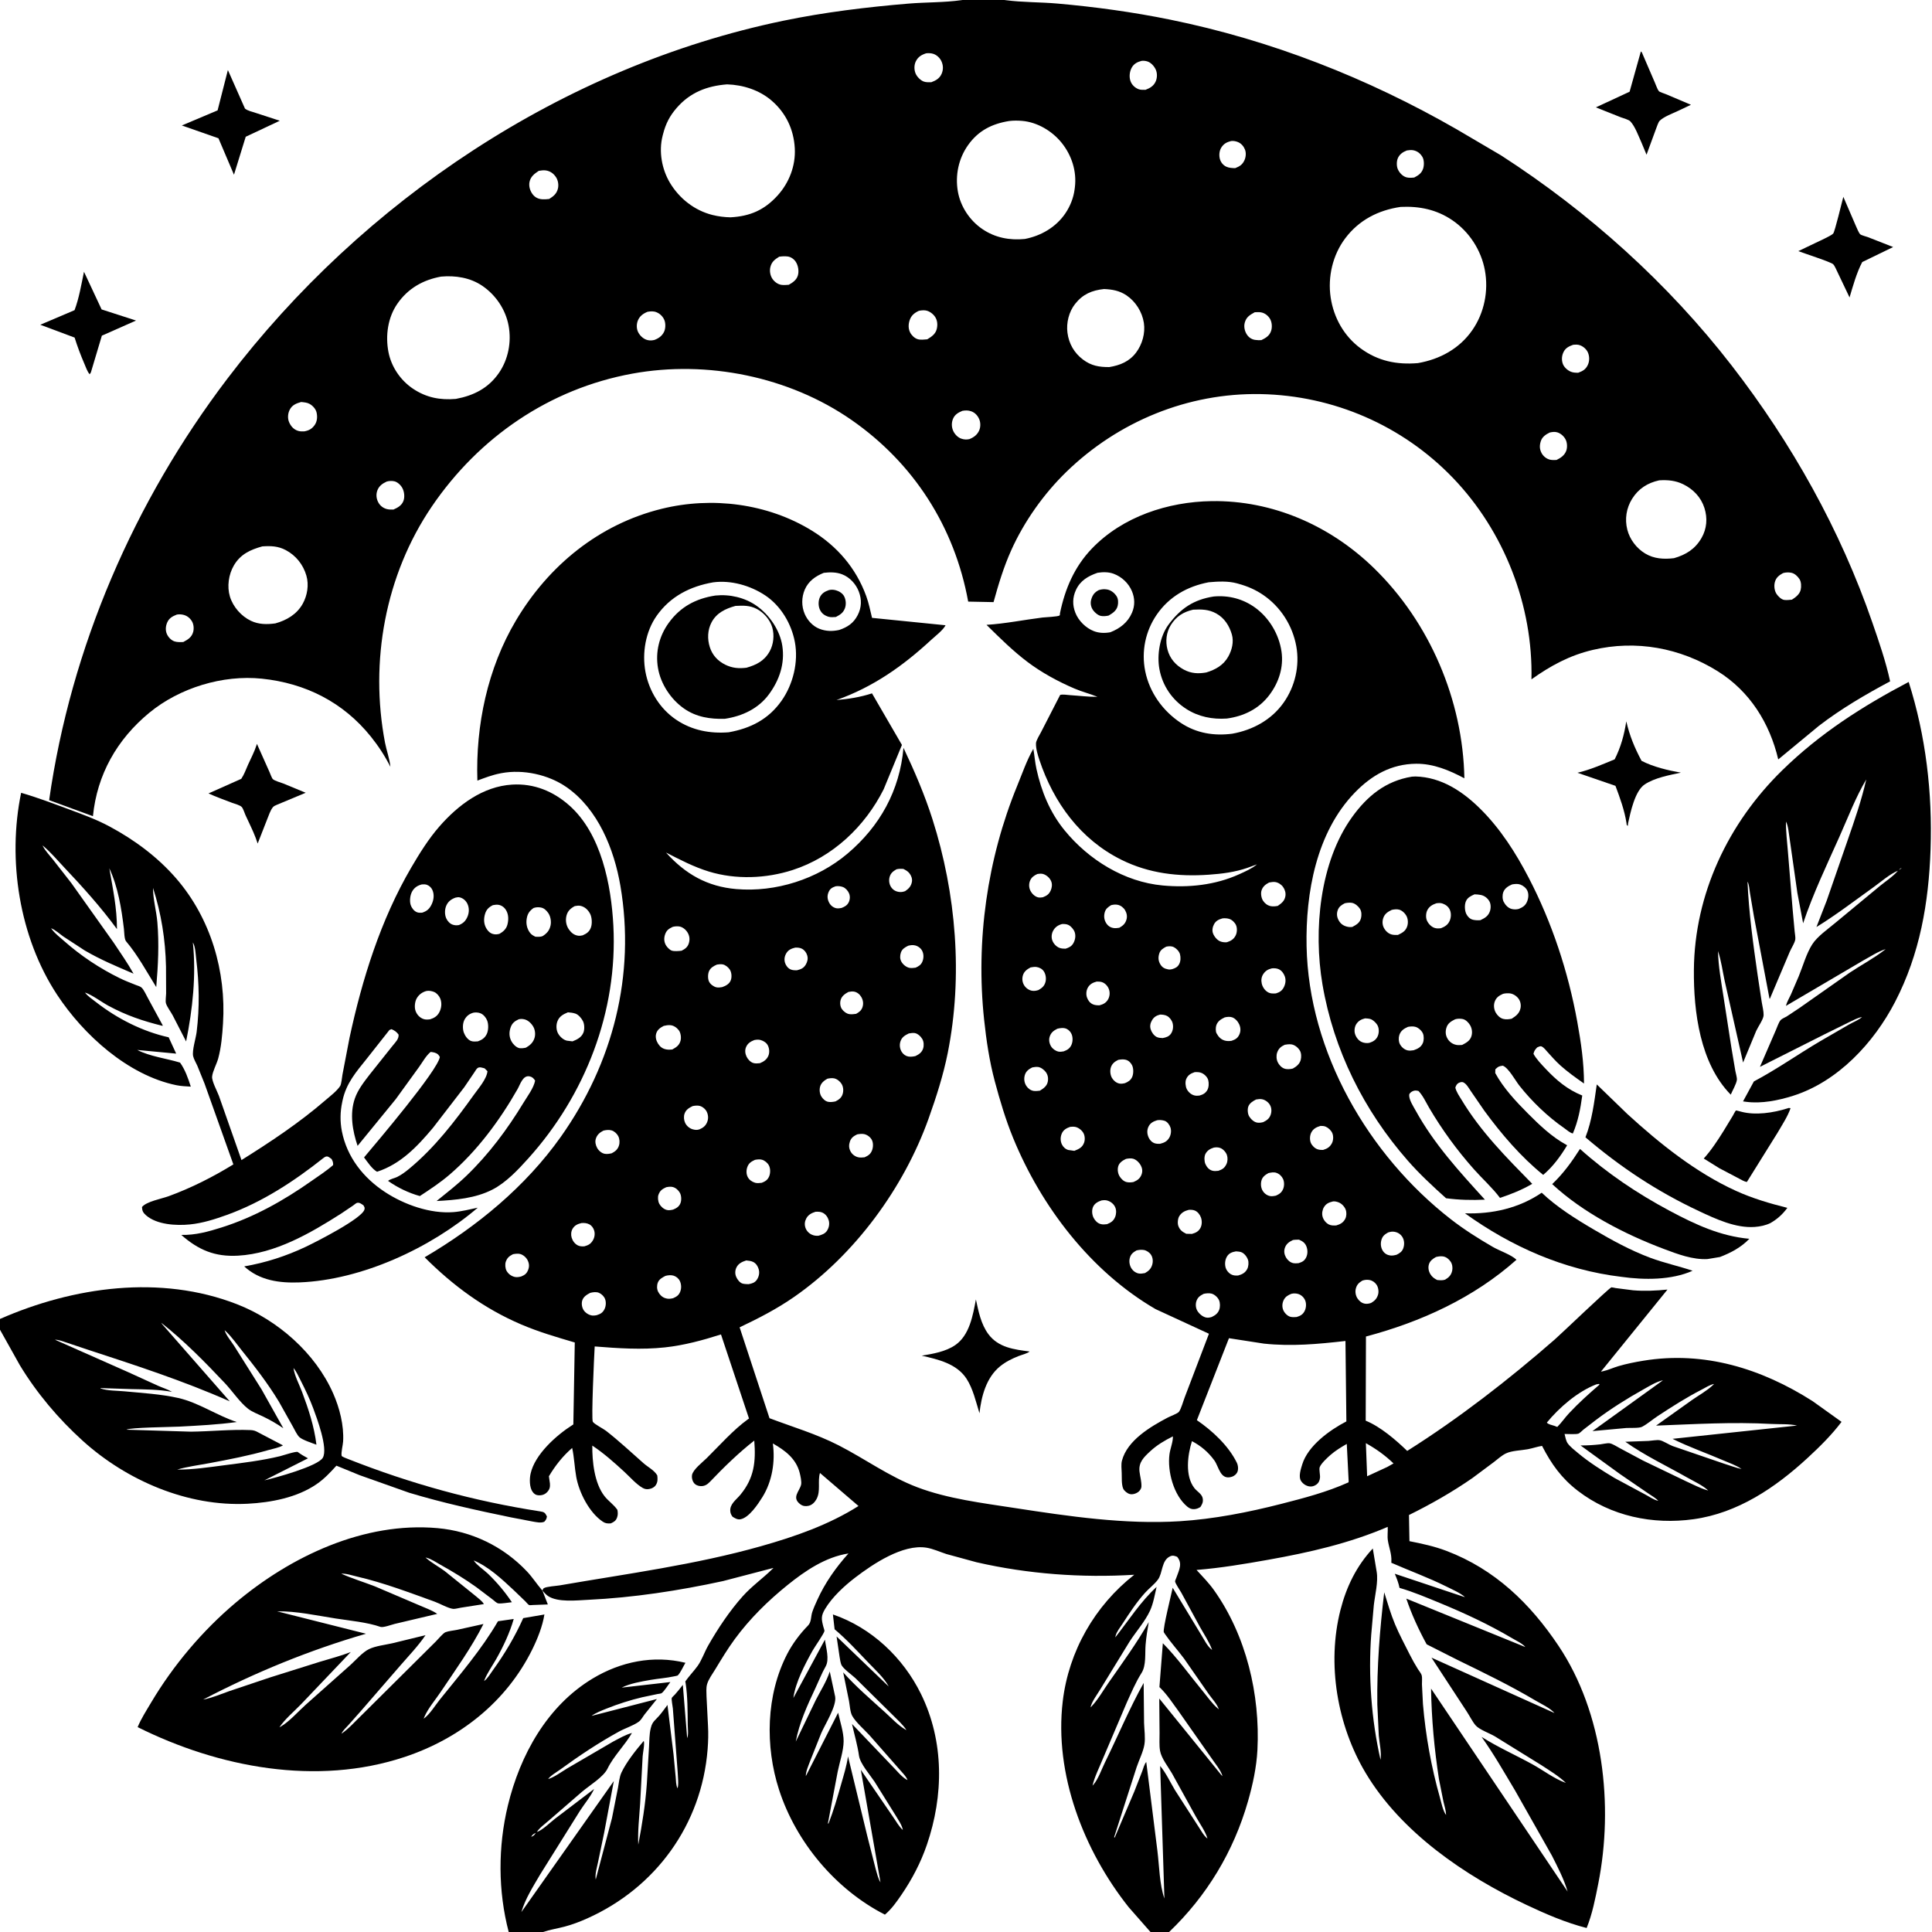 <svg version="1.1" xmlns="http://www.w3.org/2000/svg" style="display: block;" viewBox="0 0 2048 2048" width="1024" height="1024">
<path transform="translate(0,0)" fill="rgb(255,255,255)" d="M 0 0 L 0 2048 L 2048 2048 L 2048 0 L 0 0 z"/>
<path transform="translate(0,0)" fill="rgb(0,0,0)" d="M 413.837 812.846 C 408.074 801.423 401.133 790.8 393.12 780.826 C 363.773 744.296 323.723 724.193 277.558 719.416 C 236.136 715.13 190.318 729.134 158.221 755.589 C 124.038 783.764 102.882 821.111 98.518 865.208 L 52.083 848.201 C 75.191 686.033 142.076 531.605 241.045 401.382 C 384.465 212.671 597.036 70.409 830.254 22.009 C 873.779 12.976 918.761 7.514 963.065 3.82 C 981.636 2.272 1000.96 2.763 1019.36 0.141 L 1020.29 0 L 1064.71 0 L 1065.79 0.152 C 1083.95 2.563 1102.73 2.179 1121.01 3.781 C 1160.91 7.276 1201.14 12.82 1240.39 20.819 C 1347.51 42.653 1449.49 82.686 1544.16 137.07 L 1591.19 164.721 C 1683.87 224.486 1768.21 300.335 1835.7 387.541 C 1899.42 469.888 1950.78 561.478 1984.79 659.987 C 1991.78 680.216 1999.08 701.34 2003.61 722.269 C 1977.71 736.045 1951.53 751.402 1928.26 769.294 L 1885.02 805.024 C 1875.95 766.542 1854.88 732.735 1820.76 711.48 C 1780.96 686.685 1734.24 678.131 1688.46 688.926 C 1663.81 694.736 1643.89 705.567 1623.4 720.139 C 1625.21 641.937 1594.55 563.273 1540.37 506.814 C 1486.87 451.055 1413.44 419.191 1336.21 417.754 C 1259.27 416.322 1185.3 446.798 1130.3 500.279 C 1106.42 523.499 1085.76 552.658 1072.07 583 C 1063.98 600.938 1058.42 619.364 1053.2 638.271 L 1026.32 637.73 C 1011.93 558.611 968.625 490.968 902.545 445.106 C 836.354 399.166 749.47 381.611 670.298 396.067 C 582.515 412.095 507.685 463.508 457.763 536.884 C 408.309 609.573 391.72 701.419 408.132 787.28 C 409.733 795.658 413.085 804.446 413.837 812.846 z M 981.789 56.5 C 976.839 58.073 973.13 60.273 970.776 65.122 C 968.936 68.912 968.916 73.872 970.5 77.754 C 971.959 81.33 975.737 85.241 979.415 86.514 C 981.828 87.35 984.68 87.188 987.203 87.166 C 992.135 85.332 996.087 83.122 998.24 78.051 C 1000.1 73.667 999.912 68.947 997.84 64.682 C 996.171 61.246 993.011 58.291 989.357 57.086 C 986.995 56.307 984.235 56.231 981.789 56.5 z M 1210.21 64.5 C 1205.81 65.631 1202.06 67.476 1199.74 71.59 C 1197.47 75.618 1196.81 81.075 1198.21 85.5 C 1199.54 89.707 1202.9 92.991 1206.95 94.555 C 1209.13 95.395 1211.96 95.225 1214.26 95.221 C 1219.13 93.357 1223.07 91.112 1225.19 86.081 C 1226.8 82.271 1226.83 77.255 1225.03 73.5 C 1223.3 69.898 1219.89 66.148 1215.96 65.024 C 1213.93 64.443 1212.31 64.342 1210.21 64.5 z M 770.731 89.426 C 749.345 91.102 731.487 97.993 717.152 114.562 C 709.932 122.908 705.636 131.254 702.909 142 L 702.397 143.959 C 698.158 160.48 701.505 179.378 710.247 193.914 C 720.242 210.532 736.302 223.125 755.179 227.858 C 761.47 229.435 767.845 230.229 774.329 230.371 C 794.969 229.263 810.197 222.737 824.237 207.274 C 836.555 193.708 843.523 175.648 842.508 157.194 C 841.41 137.233 833.157 119.768 817.948 106.653 C 804.953 95.447 787.676 89.957 770.731 89.426 z M 1069.7 128.287 C 1051.51 131.23 1037.09 138.471 1026.23 153.773 C 1016.11 168.029 1012.39 185.785 1015.37 202.962 C 1018.14 218.899 1027.92 233.662 1041.24 242.753 C 1054.75 251.975 1070.17 254.924 1086.34 253.323 C 1103.53 250.025 1119.4 240.848 1129.36 226.118 C 1134.52 218.495 1138.02 209.622 1139.16 200.5 L 1139.41 198.58 C 1141.53 181.572 1136.02 164.503 1125.31 151.278 C 1115.24 138.834 1099.61 129.514 1083.5 128.139 C 1079.05 127.76 1074.13 127.712 1069.7 128.287 z M 1304.98 149.5 C 1300.43 150.645 1297.11 152.413 1294.58 156.517 C 1292.42 160.025 1292.06 164.909 1293.22 168.82 C 1294.23 172.25 1296.7 175.206 1299.95 176.705 C 1302.87 178.05 1306.22 178.175 1309.37 178.234 C 1314.1 176.353 1316.98 174.624 1319.16 169.875 C 1320.7 166.534 1321.11 161.961 1319.71 158.512 C 1318.29 155.021 1315.84 152.102 1312.31 150.619 C 1310.04 149.665 1307.42 149.193 1304.98 149.5 z M 1491.32 159.5 C 1487.06 161.118 1483.36 163.651 1481.62 168.074 C 1480.36 171.299 1480.36 176.228 1481.77 179.401 C 1483.44 183.196 1486.9 186.921 1491 188.011 C 1493.54 188.686 1496.57 188.464 1499.14 188.175 C 1503.53 185.873 1506.75 183.85 1508.49 179.001 C 1509.74 175.518 1509.76 169.632 1507.83 166.379 C 1505.65 162.705 1502.56 160.202 1498.32 159.317 C 1495.93 158.819 1493.7 159.122 1491.32 159.5 z M 571.12 181.102 C 566.593 184.082 562.503 187.173 561.323 192.79 C 560.35 197.418 561.917 202.522 564.812 206.189 C 567.347 209.401 570.77 210.983 574.801 211.224 C 577.289 211.373 579.716 211.209 582.181 210.905 C 586.771 208.008 590.163 205.319 591.454 199.796 C 592.37 195.879 591.583 191.136 589.359 187.783 C 586.73 183.82 583.165 181.285 578.399 180.636 C 575.997 180.309 573.497 180.738 571.12 181.102 z M 1484.73 219.333 C 1461.05 222.765 1440.54 233.297 1425.99 252.645 C 1412.72 270.298 1407.32 293.488 1410.55 315.257 C 1413.75 336.796 1424.8 356.448 1442.44 369.366 C 1460.78 382.8 1480.68 386.785 1503.06 384.908 C 1526.26 380.887 1547.05 369.641 1560.69 349.997 C 1573.4 331.703 1578.08 308.399 1574.03 286.452 C 1570.11 265.15 1557.38 245.552 1539.45 233.389 C 1522.84 222.123 1504.57 218.38 1484.73 219.333 z M 825.97 272.11 C 821.203 275.129 817.982 277.493 816.605 283.202 C 815.623 287.277 816.466 292.188 818.847 295.65 C 820.989 298.764 824.503 301.38 828.311 301.963 C 830.819 302.348 833.578 302.041 836.104 301.891 C 840.247 299.574 844.257 296.936 845.736 292.127 C 847.152 287.527 846.147 281.447 843.5 277.47 C 841.567 274.565 838.385 272.307 834.898 271.873 C 831.925 271.502 828.923 271.695 825.97 272.11 z M 467.529 293.215 C 448.418 296.673 432.488 305.738 421.26 321.912 C 411.07 336.588 408.444 355.729 411.76 373.08 C 414.769 388.823 424.534 403.163 437.8 412.054 C 451.871 421.484 466.498 424.282 483.232 422.857 C 502.085 419.373 517.662 411.536 528.828 395.404 C 538.839 380.94 542.329 362.417 539.146 345.243 C 535.989 328.208 525.699 312.912 511.484 303.135 C 498.606 294.278 482.815 291.851 467.529 293.215 z M 1170.36 306.382 C 1157.5 307.743 1147.85 311.797 1139.65 322.179 C 1133.08 330.5 1130.18 342.248 1131.55 352.731 C 1133.08 364.336 1138.64 374.078 1148 381.15 C 1156.76 387.769 1165.15 389.165 1175.86 389.117 C 1187.31 387.239 1197.18 383.272 1204.38 373.628 C 1210.88 364.919 1214.2 353.099 1212.55 342.294 C 1210.78 330.691 1203.82 319.599 1194.07 313.058 C 1186.65 308.082 1179.04 306.786 1170.36 306.382 z M 974.002 329.5 C 969.378 331.638 966 334.353 964.311 339.329 C 962.885 343.529 962.689 348.101 964.66 352.182 C 966.165 355.298 969.192 358.309 972.496 359.456 C 975.6 360.534 979.707 359.915 982.943 359.677 C 987.316 357.015 991.537 354.288 992.926 349.038 C 994.081 344.672 993.806 339.719 991.229 335.882 C 989.014 332.585 985.01 329.578 981 329.06 C 978.76 328.771 976.201 329.01 974.002 329.5 z M 686.448 330.5 C 681.805 332.391 678.027 335.069 676.108 339.908 C 674.594 343.73 674.628 348.634 676.562 352.299 C 678.61 356.178 682.29 359.563 686.628 360.533 C 689.061 361.076 691.054 360.915 693.5 360.413 C 698.062 358.775 701.783 356.202 703.945 351.698 C 705.559 348.337 705.677 343.053 704.365 339.562 C 702.937 335.762 699.736 332.549 696 331.023 C 692.719 329.682 689.868 329.959 686.448 330.5 z M 1330.05 330.995 C 1324.77 333.937 1321.08 336.063 1319.46 342.177 C 1318.36 346.299 1319.4 351.106 1321.74 354.623 C 1323.81 357.741 1326.7 359.727 1330.42 360.296 C 1332.58 360.626 1334.87 360.679 1337.05 360.574 C 1341.76 358.269 1345.66 356.027 1347.42 350.781 C 1348.74 346.868 1348.36 341.525 1346.24 337.945 C 1344.2 334.502 1340.61 331.741 1336.63 331.093 C 1334.49 330.744 1332.21 330.907 1330.05 330.995 z M 1667.62 365.5 C 1663.41 366.988 1659.73 368.692 1657.58 372.847 C 1655.58 376.716 1655.16 381.078 1656.5 385.247 C 1657.75 389.139 1661.47 392.469 1665.16 394.03 C 1667.65 395.083 1670.28 395.099 1672.94 395.13 C 1677.78 393.355 1680.88 391.676 1683.15 386.859 C 1685.04 382.841 1685.02 377.921 1683.33 373.841 C 1681.86 370.287 1678.4 367.262 1674.81 365.972 C 1672.42 365.111 1670.1 365.275 1667.62 365.5 z M 319.174 426.146 C 313.929 427.66 309.61 429.336 307.032 434.5 C 305.121 438.328 304.73 443.325 306.368 447.3 C 308.133 451.583 311.08 455.027 315.51 456.581 C 317.859 457.405 320.067 457.357 322.5 457.275 C 327.309 456.411 330.52 454.762 333.444 450.728 C 336.264 446.836 336.619 441.882 335.586 437.289 C 334.722 433.449 331.498 430.003 328.123 428.123 C 325.465 426.642 322.141 426.451 319.174 426.146 z M 1020.18 435.5 C 1015.81 437.33 1012.17 439.37 1010.24 443.944 C 1008.55 447.958 1008.61 452.562 1010.35 456.556 C 1011.92 460.172 1015.21 463.706 1019 464.99 C 1021.99 466.003 1024.48 466.117 1027.54 465.5 C 1032.26 463.656 1035.97 460.924 1038.04 456.12 C 1039.55 452.608 1039.52 447.846 1038.01 444.344 C 1036.35 440.486 1033.51 437.388 1029.5 435.982 C 1026.25 434.844 1023.52 434.959 1020.18 435.5 z M 1642.76 458.5 C 1638.61 460.505 1634.75 463.112 1633.29 467.74 C 1631.9 472.166 1631.9 476.123 1634.14 480.284 C 1635.98 483.711 1639.45 486.514 1643.27 487.325 C 1645.44 487.783 1647.75 487.661 1649.95 487.586 C 1654.35 485.472 1658.27 482.868 1660.17 478.137 C 1661.53 474.749 1661.39 469.865 1659.91 466.529 C 1658.25 462.801 1654.7 459.498 1650.79 458.308 C 1648.13 457.501 1645.4 457.878 1642.76 458.5 z M 1758.86 509.168 C 1746.55 511.846 1736.85 517.983 1730.11 528.766 C 1723.96 538.603 1722.17 550.268 1725.02 561.5 C 1727.64 571.818 1734.76 581.159 1743.86 586.687 C 1753.36 592.457 1763.83 592.95 1774.54 591.683 C 1787.26 588.018 1796.97 581.962 1803.69 570.261 C 1809.35 560.418 1810.19 549.243 1806.77 538.5 C 1803.13 527.082 1794.84 518.456 1784.19 513.292 C 1775.99 509.32 1767.81 508.615 1758.86 509.168 z M 409.877 510.5 C 405.415 512.565 401.768 515.127 399.986 519.928 C 398.553 523.791 398.864 528.108 400.632 531.802 C 402.445 535.59 405.479 538.231 409.499 539.478 C 411.95 540.238 414.491 540.173 417.023 540.163 C 421.543 538.195 425.685 535.96 427.61 531.113 C 429.24 527.009 428.598 521.251 426.541 517.394 C 424.914 514.341 421.478 510.958 418 510.193 C 415.422 509.626 412.386 509.723 409.877 510.5 z M 278.063 579.187 C 265.272 582.73 254.8 587.562 247.868 599.474 C 242.353 608.952 240.489 621.726 243.715 632.356 C 247.031 643.284 255.739 653.224 266 658.092 C 274.315 662.036 282.929 662.022 291.858 660.83 C 303.796 657.541 314.617 651.235 320.868 640.062 C 325.811 631.229 327.616 619.952 324.779 610.158 C 321.419 598.559 313.68 588.841 303 583.167 C 294.825 578.825 287.099 578.577 278.063 579.187 z M 1890.1 607.5 C 1885.88 609.757 1882.63 612.323 1881.39 617.188 C 1880.38 621.18 1880.94 626.313 1883.3 629.744 C 1885.04 632.265 1888.28 635.577 1891.5 635.966 C 1894.1 636.279 1896.91 635.915 1899.5 635.673 C 1903.41 633.182 1907.65 630.037 1908.79 625.238 C 1909.58 621.878 1909.47 616.844 1907.52 613.873 C 1905.59 610.913 1902.56 607.973 1899 607.18 C 1896.18 606.552 1892.85 606.675 1890.1 607.5 z M 187.404 651.5 C 182.851 653.285 179.207 655.239 177.202 659.946 C 175.591 663.73 175.201 668.148 176.864 671.993 C 178.337 675.402 181.362 678.686 184.942 679.892 C 187.783 680.849 191.321 680.706 194.286 680.559 C 199.179 678.02 203.293 675.485 204.793 669.821 C 205.733 666.273 205.325 661.573 203.364 658.422 C 201.1 654.786 197.734 652.303 193.5 651.534 C 191.453 651.163 189.44 651.115 187.404 651.5 z"/>
<path transform="translate(0,0)" fill="rgb(0,0,0)" d="M 1745.39 163.99 L 1739.98 151 C 1736.89 144.24 1733.23 133.954 1728.25 128.679 C 1726.43 126.747 1720.66 125.297 1718.13 124.334 L 1691.69 113.82 L 1727.44 97.222 L 1739.39 54.5 C 1740.74 55.604 1740.78 56.225 1741.4 57.778 L 1754.23 87.563 C 1755.4 90.078 1756.81 94.59 1758.48 96.67 C 1759.16 97.517 1764.54 99.241 1765.93 99.824 L 1792.47 111.081 L 1778.99 117.463 C 1773.25 120.205 1763.78 123.621 1759.34 128.02 C 1757.87 129.481 1756.34 134.353 1755.52 136.411 L 1745.39 163.99 z"/>
<path transform="translate(0,0)" fill="rgb(0,0,0)" d="M 248.019 185.225 L 231.575 146.568 L 192.751 133.003 L 230.659 116.997 L 241.567 74.237 L 259.675 115.086 C 262.57 117.503 267.638 118.519 271.193 119.721 L 296.567 127.996 L 260.475 144.969 L 248.019 185.225 z"/>
<path transform="translate(0,0)" fill="rgb(0,0,0)" d="M 1960.58 315.339 L 1960.06 314.141 L 1947.84 288.5 C 1946.66 286.185 1945.03 281.958 1943.26 280.129 C 1940.91 277.707 1912.15 268.507 1906.29 266.208 L 1934 252.965 C 1936.59 251.557 1941.12 249.613 1943.2 247.638 C 1945.02 245.921 1952.61 213.48 1954.02 208.658 L 1967.35 239.618 C 1968.3 241.631 1970.39 246.969 1971.9 248.336 C 1973.17 249.479 1978.04 250.621 1979.92 251.33 L 2006.82 261.874 L 1974.05 277.787 C 1968.05 289.171 1964.27 303.004 1960.58 315.339 z"/>
<path transform="translate(0,0)" fill="rgb(0,0,0)" d="M 96.5 394.241 C 95.91 395.741 96.336 394.869 95 396.74 C 92.412 393.626 91.059 389.35 89.446 385.62 C 85.499 376.49 82.07 367.342 79.093 357.849 L 42.705 344.252 L 79.024 328.792 C 83.815 316.113 86.27 301.372 89.028 288.093 L 107.715 328.016 L 144.203 339.791 L 108.924 355.408 L 108.003 355.751 L 96.5 394.241 z"/>
<path transform="translate(0,0)" fill="rgb(0,0,0)" d="M 1696.16 1454.84 L 1697.13 1454 L 1698.78 1453.67 C 1704.51 1452.48 1710.05 1449.8 1715.69 1448.15 C 1724.27 1445.63 1733.16 1443.87 1741.99 1442.42 C 1806.45 1431.84 1867.22 1450.74 1921.41 1485.25 L 1952.12 1507.23 C 1941.59 1521.18 1928.9 1533.7 1916.07 1545.53 C 1881.98 1576.96 1842.12 1603.94 1795.19 1610.44 C 1751.9 1616.44 1707.58 1607.22 1672.64 1580.37 C 1655.25 1567 1644.56 1552.03 1634.63 1532.69 C 1629.48 1533.51 1624.55 1535.31 1619.43 1536.26 C 1612.61 1537.52 1602.58 1537.69 1596.37 1540.67 C 1591.84 1542.84 1587.52 1546.84 1583.52 1549.89 L 1560.8 1566.82 C 1539.83 1581.4 1516.49 1594.71 1493.57 1605.97 L 1494.07 1633.71 C 1507.34 1636.32 1520.54 1639.15 1533.23 1643.97 C 1584.61 1663.48 1621.98 1699.65 1652.08 1744.6 C 1699.71 1815.71 1710.64 1913.97 1694.23 1996.75 C 1691.16 2012.21 1687.88 2029.16 1681.9 2043.76 C 1659.96 2038.19 1638.61 2028.96 1618.17 2019.3 C 1552.83 1988.44 1485.11 1942.33 1447.51 1879.18 C 1417.53 1828.84 1406.35 1763.83 1420.94 1706.65 C 1427.21 1682.07 1437.88 1660.12 1455.22 1641.47 L 1459.34 1666.2 C 1461.13 1676.79 1457.55 1690.68 1456.31 1701.5 L 1453.56 1732.69 C 1450.33 1776.21 1453.7 1822.93 1463.43 1865.5 C 1464.61 1857.61 1462.26 1847.72 1461.56 1839.63 L 1460.02 1806.77 C 1459.5 1766.6 1462.61 1727.8 1467.33 1687.94 C 1470.87 1699.28 1474.24 1710.95 1478.83 1721.91 C 1483.39 1732.83 1489.17 1743.46 1494.46 1754.06 C 1497.08 1759.32 1499.95 1764.32 1503.06 1769.32 C 1504.13 1771.03 1506.57 1774.02 1507.08 1775.91 C 1507.75 1778.43 1507.25 1782.93 1507.33 1785.64 L 1508.39 1806.41 C 1511.23 1839.91 1517.25 1873.36 1526.43 1905.7 C 1527.93 1910.99 1529.59 1919.74 1532.92 1923.97 L 1533.99 1926.99 L 1532.92 1923.97 C 1532.76 1919.14 1531.23 1914.5 1530.12 1909.82 L 1525.39 1886.12 C 1520.46 1854.38 1517.47 1822.11 1516.99 1789.99 L 1661.73 2005.13 C 1657.85 1991.84 1651.28 1979.32 1645.07 1967 L 1605.96 1897.87 C 1594.41 1878.64 1583.61 1859.48 1570.53 1841.18 C 1587.72 1852.08 1606.68 1860.47 1624.53 1870.29 C 1635.67 1876.42 1647.29 1885.34 1659.03 1889.64 L 1659.88 1889.93 L 1661.04 1890.94 L 1662.83 1891.98 L 1661.04 1890.94 L 1659.88 1889.93 C 1652.48 1882.77 1642.6 1876.84 1633.97 1871.17 L 1584.57 1840.57 C 1578.93 1837.26 1568.11 1833.48 1564.18 1828.92 C 1560.82 1825.02 1557.82 1818.83 1554.85 1814.35 L 1517.42 1757.16 L 1646.96 1815.51 L 1647.81 1815.81 L 1648.99 1816.76 L 1647.81 1815.81 C 1642.78 1810.29 1633.6 1806.16 1627.16 1802.34 C 1600.61 1786.58 1573.24 1773.35 1545.52 1759.83 L 1512.32 1743.04 C 1504.06 1727.94 1496.17 1710.92 1490.76 1694.61 L 1616.08 1745.61 L 1616.89 1745.9 L 1617.99 1746.76 L 1616.89 1745.9 C 1614.1 1742.32 1606.59 1738.76 1602.64 1736.42 C 1578.2 1721.97 1552.53 1710.04 1526.3 1699.24 C 1512.26 1693.47 1498.17 1687.42 1483.56 1683.24 C 1482.48 1677.89 1480.62 1673.24 1478.53 1668.24 L 1551.17 1692.51 L 1552.94 1692.95 L 1555 1694 L 1555.99 1694.76 L 1555 1694 L 1552.94 1692.95 C 1547.48 1688.33 1540 1685.17 1533.61 1681.98 C 1514.39 1672.38 1494.46 1665.19 1474.84 1656.59 L 1474.92 1655.11 C 1475.31 1647.1 1472.42 1640.7 1471.21 1633 C 1470.49 1628.36 1471.3 1623.27 1471.04 1618.54 C 1430.25 1636.03 1387.9 1645.68 1344.39 1653.42 C 1318.98 1657.95 1294.15 1662.12 1268.39 1664.21 C 1274.63 1671.07 1281.41 1677.94 1286.79 1685.5 C 1321.07 1733.65 1335.88 1796.4 1332.92 1854.89 C 1331.99 1873.3 1327.94 1891.96 1322.87 1909.62 C 1307.61 1962.8 1279.29 2009.76 1239.3 2048 L 1219.56 2048 L 1196.44 2021.69 C 1148.85 1961.77 1117.32 1880.7 1126.56 1803.35 C 1132.89 1750.32 1160.44 1702.22 1202.36 1669.31 C 1146.76 1672.73 1089.54 1668.55 1035.2 1656.06 L 1003.23 1647.34 C 996.366 1645.12 989.201 1641.76 982.092 1640.61 C 957.047 1636.56 925.31 1657.95 906.647 1672.21 C 895.08 1681.05 882.178 1692.93 874.645 1705.51 C 870.128 1713.05 870.704 1716.35 872.774 1724.4 C 872.992 1725.24 874.049 1728.13 873.943 1728.94 C 873.597 1731.56 863.367 1746.14 861.271 1749.91 C 853.276 1764.28 843.158 1783.56 841.022 1799.88 L 840.119 1801.99 L 841.022 1799.88 L 841.815 1798.44 L 874.442 1738.12 C 875.553 1746.72 879.498 1758.97 875.203 1766.52 C 871.136 1773.66 868.013 1781.72 864.506 1789.19 C 855.999 1807.29 847.176 1826.4 843.536 1846.19 L 864.771 1802.13 C 869.866 1792.11 876.1 1782.61 879.588 1771.87 L 885.323 1798.61 C 886.886 1808.65 874.764 1827.48 870.524 1837.26 L 858.75 1866.83 C 857.134 1871.29 854.02 1878.05 854.226 1882.76 L 853.245 1883.87 L 854.226 1882.76 L 888.453 1815.54 C 890.469 1824.83 894.367 1836.38 894.287 1845.73 C 894.199 1856 890.075 1867.78 887.997 1878 L 877.567 1933.1 L 878.311 1932.85 C 883.551 1919.56 887.535 1905.76 891.448 1892.03 C 894.277 1882.11 897.455 1872.08 898.926 1861.85 L 919.336 1946.13 L 928.216 1981.08 C 929.511 1985.44 930.869 1991.62 933.361 1995.35 L 912.501 1876.06 L 946.495 1925.72 C 949.678 1930.17 952.974 1936.37 957.04 1939.84 L 957.915 1940.99 L 957.04 1939.84 C 956.176 1934.48 951.679 1928.35 948.935 1923.69 L 927.07 1888.65 C 922.411 1881.67 911.762 1869.49 910.587 1861.2 C 908.991 1849.94 905.653 1838.62 903.156 1827.48 L 946.222 1872.57 C 950.4 1876.75 955.673 1883.46 960.795 1886.31 L 961.991 1886.95 L 963 1888 L 963.995 1888.99 L 963 1888 L 961.991 1886.95 C 960.804 1883.14 955.756 1878.31 953.15 1875.2 L 921.618 1839.35 C 916.23 1833.48 907.166 1825.69 903.353 1818.83 C 901.168 1814.89 900.836 1807.66 899.972 1803.03 L 893.811 1772.78 C 907.267 1787.91 923.242 1801.58 938.27 1815.17 C 944.671 1820.96 952.046 1828.92 959.463 1833.21 L 960.869 1834 L 961.99 1835 L 962.995 1835.99 L 961.99 1835 L 960.869 1834 C 957.229 1828.13 950.911 1822.75 946.068 1817.74 L 906.835 1778.98 C 903.034 1775.45 894.646 1769.52 892.254 1765.44 C 891.011 1763.32 890.375 1758.69 889.987 1756.25 L 886.81 1734.7 L 942.089 1787.78 L 942.995 1788.79 L 942.089 1787.78 C 937.151 1778.47 927.68 1769.99 920.419 1762.38 C 909.014 1750.44 897.367 1737.71 884.712 1727.09 L 882.926 1711.38 C 923.725 1725.36 957.284 1757.03 976.235 1795.59 C 1000.98 1845.93 1000.44 1903.34 982.476 1955.68 C 975.992 1974.58 966.775 1992.16 955.519 2008.63 C 950.451 2016.04 944.997 2023.81 938.037 2029.6 C 885.871 2002.98 843.86 1952.87 825.854 1897.31 C 810.895 1851.16 811.955 1796.69 834.538 1753.13 C 840.151 1742.31 847.985 1731.86 856.498 1723.17 C 860.327 1719.26 859.388 1713.65 861.065 1708.74 C 862.539 1704.43 864.443 1700.22 866.319 1696.07 C 874.553 1677.84 886.073 1661.58 899.398 1646.74 C 875.183 1650.46 853.628 1665.05 835.002 1680.06 C 814.086 1696.91 794.813 1715.84 778.885 1737.53 C 771.296 1747.87 764.787 1758.71 758.146 1769.65 C 755.236 1774.45 750.991 1780.08 749.489 1785.5 C 748.404 1789.42 748.889 1794.19 748.935 1798.27 L 750.497 1829.05 C 751.01 1837.49 750.76 1845.92 750.099 1854.34 C 743.849 1934.07 695.167 2001.11 622.496 2033.59 C 614.694 2037.08 606.657 2040.17 598.382 2042.34 C 590.906 2044.3 582.928 2045.52 575.626 2048 L 539.258 2048 C 527.837 2004.55 527.84 1957.56 538.343 1914.01 C 551.252 1860.48 579.931 1808.39 628.242 1779.31 C 657.964 1761.41 692.596 1754.28 726.584 1762.63 C 724.59 1765.91 721.089 1773.68 718.433 1776.04 C 718.062 1776.37 714.976 1776.91 714.499 1777.01 C 706.362 1778.77 697.9 1779.35 689.685 1780.76 C 680.244 1782.37 667.482 1784.58 659.02 1788.95 L 658.005 1789.75 L 659.02 1788.95 L 710.628 1783.04 C 708.393 1785.87 704.001 1793.04 701.254 1794.89 C 700.653 1795.29 697.699 1795.6 696.945 1795.75 L 680.676 1799.18 C 668.118 1802.16 655.226 1806.27 643.262 1811.07 C 637.928 1813.21 631.764 1815.52 627.095 1818.87 L 625.005 1819.92 L 627.095 1818.87 L 627.943 1818.7 L 696.349 1801.05 L 683.159 1817.5 C 681.325 1819.92 679.625 1823.24 677.186 1825.04 C 671.523 1829.21 662.582 1832 656.244 1835.49 C 634.499 1847.46 614.173 1860.96 594.136 1875.59 C 590.504 1878.24 583.435 1882.25 581.057 1885.88 L 579.067 1887.06 L 578.005 1887.85 L 579.067 1887.06 L 581.057 1885.88 C 587.813 1883.79 594.747 1878.51 600.854 1874.82 L 649.833 1846.22 C 656.129 1842.94 663.062 1838.82 669.894 1837.03 C 662.389 1850.11 650.481 1861.41 644 1874.82 C 639.723 1883.67 625.007 1892.56 617.224 1899.11 L 582.183 1929.49 C 578.108 1933.14 571.959 1937.39 569.08 1941.98 L 568 1943 C 565.41 1944.07 564.554 1944.68 563.087 1947.08 L 562.151 1947.99 L 563.087 1947.08 C 565.744 1946.27 566.399 1945.13 568 1943 L 569.08 1941.98 C 574.794 1940.28 583.309 1931.83 588.275 1927.97 L 629.782 1896.38 C 626.204 1904.34 619.441 1912.26 614.676 1919.71 L 572.481 1987.2 C 565.227 1999.63 556.671 2012.99 552.68 2026.89 L 650.673 1888.01 L 640.371 1943.09 L 633.857 1974.36 C 632.729 1979.8 630.53 1986.89 631.5 1992.4 L 648.705 1927.36 L 655.095 1895.09 C 656.04 1890.09 656.585 1883.59 658.745 1879 C 664.041 1867.76 674.309 1854.89 682.402 1845.43 C 683.595 1848.17 681.438 1858.36 681.229 1861.82 L 678.563 1912.09 C 677.626 1926.3 675.9 1941.22 676.605 1955.43 C 680.637 1934.06 684.176 1912.52 685.67 1890.81 L 687.969 1852.25 C 688.359 1845.8 688.209 1838.51 689.753 1832.25 L 690.087 1831 C 691.594 1824.92 694.941 1823.16 698.741 1818.76 C 701.869 1815.14 704.68 1811.15 707.54 1807.31 L 713.972 1859.74 L 716.259 1883.8 C 716.616 1887.61 716.495 1892.32 718.227 1895.72 C 719.626 1891.33 718.523 1883.29 718.371 1878.48 L 713.256 1810.98 C 713.061 1808.83 711.571 1801.54 712.106 1799.85 C 712.291 1799.26 715.014 1796.76 715.479 1796.25 C 718.438 1793.01 721.111 1789.48 723.828 1786.03 L 728.43 1842.5 C 730.007 1838.75 729.076 1832.54 729.033 1828.43 C 728.885 1814.21 728.988 1798.32 726.788 1784.28 L 726.462 1782.36 C 730.524 1776.57 735.448 1771.58 739.5 1765.97 C 743.867 1759.91 746.802 1751.24 750.565 1744.6 C 760.77 1726.62 773.501 1707.51 787.359 1692.06 C 796.916 1681.4 808.434 1673.3 818.577 1663.39 L 819.899 1662.09 L 820.995 1661.25 L 819.899 1662.09 L 819.092 1662.26 L 766.5 1675.99 C 719.579 1686.18 671.415 1693.58 623.431 1695.87 C 611.213 1696.45 591.379 1698.79 581 1691.89 C 578.727 1690.37 576.804 1688.05 574.977 1686.05 C 575.463 1685.21 575.609 1684.04 576.435 1683.54 C 579.361 1681.75 589.696 1681.19 593.389 1680.55 C 664.741 1668.2 736.99 1658.74 806.782 1639 C 842.576 1628.87 878.454 1616.43 910.037 1596.43 L 869.191 1561.4 C 866.49 1570.35 870.3 1580.49 865.417 1589.32 C 863.655 1592.5 860.814 1595.38 857.186 1596.21 C 854.071 1596.92 851.146 1596.63 848.5 1594.69 C 838.839 1587.58 847.376 1581.01 849.158 1573.98 C 849.956 1570.83 848.491 1564.32 847.655 1561.08 C 843.783 1546.05 831.984 1537.35 819.234 1530.11 C 821.891 1549.33 818.572 1570.34 808.176 1587 C 803.551 1594.41 793.998 1608.92 784.862 1610.5 C 781.69 1611.05 779.044 1609.38 776.5 1607.78 C 775.148 1605.83 774.375 1604.46 774.142 1602.04 C 773.402 1594.39 780.37 1589.92 784.839 1584.5 C 799.559 1566.66 801.316 1549.42 799.562 1527.08 C 782.971 1540.05 767.179 1555.44 752.67 1570.67 C 749.891 1573.59 746.94 1575.52 742.762 1575.36 C 740.002 1575.25 737.207 1574.15 735.497 1571.87 C 733.873 1569.71 733.083 1566.25 733.562 1563.61 C 734.625 1557.75 744.674 1550.09 749.104 1545.71 C 762.953 1532.03 777.156 1515.82 792.922 1504.42 L 793.967 1503.69 L 764.271 1414.55 C 744.95 1420.73 725.125 1426.1 704.898 1428.28 C 679.804 1430.98 655.448 1429.26 630.402 1427.29 C 629.779 1437.83 626.693 1504.32 628.417 1507.14 C 629.94 1509.63 639.561 1514.5 642.376 1516.69 C 656.255 1527.5 669.069 1539.56 682.27 1551.16 C 686.965 1555.28 693.61 1558.55 696.741 1564 C 697.157 1567.69 697.366 1570.89 695.258 1574.14 C 693.643 1576.63 691.136 1577.87 688.276 1578.4 C 685.743 1578.87 683.602 1578.59 681.342 1577.31 C 674.396 1573.38 667.744 1565.64 661.827 1560.2 C 651.025 1550.25 640.106 1540.53 627.862 1532.38 C 627.706 1549.13 630.023 1572.19 640.773 1585.96 C 644.93 1591.28 650.534 1594.81 654.475 1600.5 C 655.027 1603.61 655.146 1606 653.982 1609 C 652.712 1612.27 650.551 1613.42 647.5 1614.83 C 644.235 1615.07 641.913 1614.98 639.111 1613.13 C 624.696 1603.61 613.832 1582.18 610.835 1565.53 C 609.005 1555.36 608.751 1545.03 606.523 1534.9 C 596.568 1543.48 588.537 1553.66 581.868 1564.91 L 582.953 1572.57 C 583.283 1576.23 582.639 1578.83 580.117 1581.56 C 577.529 1584.36 574.252 1585.34 570.5 1585.05 C 567.899 1584.85 566.155 1583.55 564.642 1581.5 C 561.15 1576.76 561.221 1567.71 562.428 1562.21 C 566.94 1541.66 589.786 1521.41 606.783 1510.59 L 607.767 1509.98 L 609.29 1423.09 C 589.888 1417.38 571.15 1411.95 552.491 1403.97 C 513.204 1387.16 480.241 1362.86 450.156 1332.77 C 505.651 1300.18 557.076 1257.88 594.503 1205.05 C 649.793 1127 673.814 1033.53 657.635 938.926 C 651.014 900.214 633.896 857.506 600.439 834.347 C 581.256 821.068 554.495 815.266 531.55 819.571 L 530 819.885 C 521.682 821.519 513.952 824.498 506.037 827.454 C 504.127 768.882 516.821 708.401 546.904 657.781 C 581.565 599.459 634.995 555.705 701.5 539.33 C 754.658 526.24 813.586 533.601 860.495 562.419 C 887.418 578.959 907.41 602.145 918.232 631.867 C 920.942 639.308 922.548 647.269 924.396 654.956 L 1002.33 662.805 C 999.741 667.97 991.6 674.139 987.196 678.206 C 957.001 706.096 925.7 728.205 886.689 742.083 C 899.809 740.925 911.78 739.077 924.353 734.989 L 956.09 789.676 L 936.721 836.676 C 916.871 876.168 882.696 908.554 840.237 922.252 C 811.986 931.366 779.994 932.586 751.5 923.896 C 735.604 919.048 720.706 911.274 705.973 903.715 C 726.458 926.518 749.694 939.825 780.484 942.453 C 822.289 946.02 866.345 931.974 898.384 904.886 C 932.807 875.783 953.735 837.95 957.74 792.751 C 969.448 817.509 980.151 842.358 988.482 868.5 C 1013.59 947.297 1020.88 1034.87 1004.63 1116.26 C 999.94 1139.73 992.451 1163.03 984.41 1185.56 C 958.133 1259.19 906.093 1330.19 841.666 1374.89 C 823.37 1387.59 804.103 1397.49 784.028 1407.02 L 815.704 1503.36 C 840.364 1512.69 865.308 1520 888.93 1532.09 C 917.134 1546.53 942.468 1565.18 972.345 1576.54 C 1004.59 1588.8 1041.52 1593.3 1075.64 1598.55 C 1132.81 1607.34 1192.68 1616.18 1250.66 1612.56 C 1286.46 1610.32 1323.28 1603.11 1357.99 1594.22 C 1382.4 1587.97 1406.45 1581.73 1429.51 1571.34 C 1429.65 1569.46 1429.71 1569.94 1429.55 1568.42 L 1427.64 1530.62 C 1421.53 1534.13 1415.48 1537.81 1410.16 1542.48 C 1406.99 1545.26 1400.26 1551.49 1398.92 1555.36 C 1398.12 1557.66 1399.54 1563.43 1399.26 1566.38 C 1398.97 1569.44 1397.86 1571.97 1395.3 1573.79 C 1393.08 1575.37 1390.43 1576.12 1387.73 1575.63 C 1384.16 1574.97 1381 1572.81 1379.08 1569.74 C 1376.22 1565.18 1378.98 1557.1 1380.41 1552.38 C 1386.45 1532.52 1409.54 1515.92 1427.21 1506.76 L 1426.25 1421.49 C 1397.17 1424.8 1369.08 1427.4 1339.81 1424.29 L 1302.75 1418.55 L 1268.74 1505.43 C 1285.15 1516.67 1302.19 1532.42 1311.07 1550.5 C 1312.49 1553.4 1312.96 1557.75 1311.5 1560.75 C 1310.45 1562.91 1308.16 1564.67 1305.9 1565.41 C 1293.43 1569.46 1292.23 1554.9 1287.17 1547.98 C 1280.78 1539.24 1273.04 1532.69 1263.52 1527.68 C 1258.89 1542.24 1255.94 1564.52 1266.14 1577.5 C 1268.96 1581.08 1274.24 1583.74 1274.97 1588.5 C 1275.56 1592.34 1274.4 1594.44 1272.49 1597.49 C 1270.4 1598.7 1268.96 1599.42 1266.53 1599.72 C 1263.46 1600.1 1261.01 1599.1 1258.64 1597.15 C 1244.07 1585.11 1237.33 1559.62 1239.7 1541.53 C 1240.46 1535.7 1243.61 1528.15 1243.3 1522.61 C 1234.55 1527 1226.59 1531.65 1219.36 1538.34 C 1212.57 1544.63 1206.77 1550.06 1207.93 1560 C 1208.58 1565.49 1210.22 1570.45 1209.95 1576.07 C 1209.87 1577.87 1208.34 1580.11 1206.94 1581.26 C 1204.56 1583.21 1200.75 1584.49 1197.69 1583.76 C 1195.08 1583.13 1191.65 1580.43 1190.6 1577.93 C 1188.74 1573.47 1189.23 1566.12 1189.05 1561.31 C 1188.91 1557.36 1188.3 1552.22 1189.31 1548.39 C 1194.93 1526.83 1219.51 1512.36 1237.82 1502.7 C 1240.19 1501.45 1248.2 1498.45 1249.64 1496.66 C 1252.1 1493.61 1254.32 1485.05 1255.88 1481.12 L 1281.53 1413.83 L 1224.88 1387.68 C 1156.26 1347.77 1103.83 1279.17 1074.02 1206.44 C 1066 1186.86 1059.95 1166.55 1054.5 1146.13 C 1048.79 1124.74 1045.56 1102.95 1043.21 1080.96 C 1034.26 997.19 1046.39 910.726 1078.35 832.811 C 1083.61 820.004 1088.45 805.748 1095.37 793.814 C 1096.66 800.908 1097.14 808.023 1098.68 815.112 C 1103.85 838.832 1113 861.221 1128.47 880.153 C 1154.01 911.414 1191.79 934.888 1232.5 938.636 C 1260.08 941.175 1288.16 938.255 1313.53 926.765 C 1320.07 923.801 1326.89 920.839 1332.48 916.246 L 1322.33 919.948 C 1309.07 924.53 1295.33 926.257 1281.39 927.227 C 1249.06 929.48 1218.05 925.959 1188.75 911.419 C 1145.34 889.878 1116.85 850.802 1101.78 805.47 C 1100.01 800.142 1097.98 793.575 1098.19 787.904 C 1098.3 784.849 1102.13 778.924 1103.59 776.007 L 1123.81 736.641 C 1126.73 735.844 1131.02 736.667 1134.14 736.864 C 1143.87 737.478 1153.63 738.797 1163.38 738.665 C 1155.36 735.37 1146.93 733.311 1138.89 729.863 C 1121.66 722.48 1104.27 713.036 1089.3 701.763 C 1073.74 690.05 1059.59 676.005 1045.74 662.357 C 1065.49 661.133 1085.36 657.058 1105 654.608 C 1107.97 654.237 1121.35 653.75 1123.12 652.481 C 1123.78 652 1123.45 650.871 1123.61 650.067 C 1128.98 624.199 1138.86 600.856 1157.45 581.5 C 1190.03 547.566 1238.13 531.908 1284.31 531.209 C 1349.08 530.229 1410.1 557.223 1456.21 602.002 C 1515.6 659.665 1550.78 742.349 1552.3 825.034 C 1536.49 816.566 1519.4 809.427 1501.15 809.602 C 1474.88 809.853 1454.04 821.72 1436.12 840.233 C 1395.34 882.341 1383.92 946.621 1385.03 1003 C 1387.23 1115.13 1450.41 1224.41 1538.02 1292.5 C 1552.03 1303.39 1567.11 1312.89 1582.45 1321.79 C 1589.44 1325.84 1601.96 1330.03 1607.54 1335.38 C 1562.24 1375.78 1506.25 1401.31 1447.97 1416.76 L 1447.7 1505.97 C 1463.45 1512.42 1479.59 1526.34 1491.7 1538.04 C 1546.34 1503.64 1599.4 1462.41 1648.02 1419.98 C 1655.06 1413.84 1705.06 1365.82 1708.17 1364.61 C 1708.45 1364.5 1712.29 1365.34 1712.64 1365.4 L 1731.22 1367.77 C 1743.39 1368.8 1755.45 1368.19 1767.58 1367 L 1697.67 1453.23 L 1697.13 1454 L 1696.16 1454.84 z M 1817 1467.06 C 1812.71 1467.76 1807.68 1471.09 1803.74 1473.11 C 1787.64 1481.37 1772.58 1491.03 1757.46 1500.94 C 1751.95 1504.55 1746.34 1509.48 1740.61 1512.48 C 1737.53 1514.09 1727.84 1513.5 1723.92 1513.74 L 1688.06 1517.03 L 1761.4 1464.18 L 1762.81 1463.11 L 1763.99 1462.21 L 1762.81 1463.11 C 1755.53 1464.78 1748.48 1469.25 1742 1472.87 C 1724.82 1482.48 1707.51 1493.33 1691.82 1505.18 L 1678.48 1515.47 C 1677.23 1516.46 1674.59 1519.23 1673.32 1519.68 C 1670.42 1520.72 1661.86 1519.98 1658.5 1520.07 C 1659.27 1523.13 1659.98 1527.46 1661.84 1530.03 C 1664.59 1533.83 1669.25 1537.35 1672.83 1540.36 C 1684.54 1550.19 1698.47 1558.95 1711.59 1566.8 L 1743.91 1584.17 C 1748.05 1586.34 1753.26 1590.09 1757.84 1590.94 L 1758.99 1591.84 L 1757.84 1590.94 C 1755.08 1587.82 1750.16 1585.2 1746.71 1582.75 L 1717.46 1562.7 L 1675.46 1532.25 C 1682.52 1532.27 1689.35 1531.84 1696.35 1531.07 C 1698.96 1530.79 1703.84 1529.55 1706.28 1529.94 C 1709.41 1530.45 1714.02 1533.5 1716.9 1535.02 L 1741.72 1548.28 L 1787.2 1570.16 C 1794.22 1573.3 1801.55 1577.24 1808.88 1579.47 L 1810.82 1580.04 L 1811.99 1580.86 L 1810.82 1580.04 C 1804.88 1574.44 1795.66 1570.31 1788.52 1566.26 C 1766.88 1553.96 1743.12 1542.74 1722.91 1528.33 L 1747.49 1527.44 C 1750.92 1527.22 1755.98 1526.21 1759.29 1526.68 C 1762.8 1527.17 1769.22 1531.5 1773.1 1532.9 L 1826.54 1551.2 C 1833.07 1553.21 1839.44 1555.75 1846.12 1557.24 C 1840.7 1553.34 1833.17 1550.81 1827 1548.14 C 1809.12 1540.41 1790.35 1533.92 1772.96 1525.22 L 1904.96 1511.15 C 1896.53 1509.2 1886.63 1509.92 1877.96 1509.45 C 1836.59 1507.19 1796.76 1509.65 1755.5 1511.22 L 1793.3 1484.29 C 1800.47 1479.24 1809.67 1474.16 1815.91 1468.13 L 1817 1467.06 L 1819 1466 L 1819.99 1465.22 L 1819 1466 L 1817 1467.06 z M 1284.91 1748.99 L 1286.03 1750.97 L 1286.83 1751.99 L 1286.03 1750.97 L 1284.91 1748.99 C 1281.87 1740.47 1276.22 1732.23 1271.82 1724.31 L 1252.16 1688.18 C 1250.82 1685.74 1245.89 1678.68 1245.63 1676.32 C 1245.57 1675.72 1246.92 1672.68 1247.14 1672.04 C 1249.89 1664.14 1253.83 1657.37 1247.81 1650.28 C 1245.2 1649.29 1243.28 1648.48 1240.5 1649.72 C 1230.97 1654 1232.75 1667.46 1227.35 1674.59 C 1223.53 1679.64 1217.99 1683.75 1213.72 1688.5 C 1204.79 1698.43 1197.16 1710.08 1189.89 1721.26 C 1187.44 1725.04 1183.59 1729.75 1182.58 1734.06 L 1182.25 1735.69 C 1196.47 1717.63 1209.01 1697.79 1226.03 1682.21 C 1224.12 1690.38 1222.61 1699.69 1219.09 1707.34 C 1213.88 1718.67 1204.61 1729.13 1197.73 1739.6 L 1166.34 1790.81 C 1163.03 1796.35 1157.26 1803.73 1156 1809.92 L 1155.17 1810.99 L 1156 1809.92 L 1157.23 1808.69 C 1163.9 1801.72 1169.46 1791.89 1175.01 1783.92 C 1189.54 1763.05 1205.2 1741.63 1217.7 1719.5 C 1216.33 1727.47 1215.05 1735.38 1214.38 1743.45 C 1213.58 1752.96 1215.21 1765.39 1210.03 1773.5 C 1203.9 1783.12 1199.22 1794.34 1194.46 1804.73 L 1169.02 1864.5 C 1165.35 1873.62 1160.32 1883.31 1158.11 1892.88 L 1157.25 1893.99 L 1158.11 1892.88 L 1159.2 1891.67 C 1164.24 1885.82 1167.77 1875.45 1171.26 1868.35 C 1185.02 1840.35 1197.14 1811.28 1212.32 1784 L 1212.76 1826.49 C 1212.98 1833.53 1214.25 1842.21 1213.15 1849.12 C 1211.92 1856.9 1207.45 1865.54 1204.91 1873.18 L 1181.01 1947.5 L 1181.65 1947.9 L 1202.44 1899.05 L 1210.81 1877.58 C 1211.95 1874.55 1212.98 1870.19 1215.08 1867.77 L 1226.92 1962.13 C 1228.89 1977.89 1229.09 1997.62 1234.32 2012.5 L 1229.81 1871.97 C 1235.97 1879.34 1240.62 1889.46 1245.63 1897.78 L 1269.97 1935.61 C 1272.81 1939.82 1275.95 1945.97 1279.96 1948.96 L 1281.1 1950.88 L 1281.96 1951.89 L 1281.1 1950.88 L 1279.96 1948.96 C 1277.84 1941.35 1271.64 1932.83 1267.74 1925.8 L 1242.39 1879.93 C 1238.29 1872.86 1231.12 1863.9 1229.71 1855.96 C 1228.67 1850.1 1229.26 1843.14 1229.18 1837.17 L 1228.86 1800.5 L 1294.6 1881.52 L 1295.92 1882.82 L 1296.83 1883.88 L 1295.92 1882.82 C 1294.07 1876.25 1287.74 1869.07 1283.94 1863.29 L 1249.24 1813.82 C 1243.12 1805.56 1237.38 1796.52 1230 1789.32 L 1229.03 1788.4 L 1232.67 1741.89 C 1248.06 1757.42 1261.23 1776.03 1275.17 1792.92 C 1279.93 1798.7 1284.87 1805.83 1290.53 1810.69 L 1291.99 1811.92 L 1292.94 1813.04 L 1293.99 1814.79 L 1292.94 1813.04 L 1291.99 1811.92 C 1290.25 1806.4 1284.57 1800.43 1281.19 1795.61 L 1255.02 1758 C 1248.54 1749.35 1241.15 1741.18 1235.03 1732.31 C 1234.85 1732.05 1233.68 1730.26 1233.66 1730.18 C 1232.62 1726.04 1241.73 1689.81 1243.09 1683.1 L 1272.93 1732.35 C 1276 1737.19 1279.54 1744.6 1283.81 1748.13 L 1284.91 1748.99 z M 1288 1754 L 1288.76 1754.99 L 1288 1754 L 1287.22 1753.01 L 1288 1754 z M 873.26 607.216 C 864.509 610.738 856.984 615.98 853.103 625 C 849.584 633.176 849.512 642.674 853.057 650.878 C 855.99 657.667 861.587 663.783 868.544 666.524 C 875.479 669.257 882.317 669.354 889.535 667.801 C 898.437 664.806 904.785 660.619 909.193 652.064 C 913.362 643.973 913.594 635.51 910.384 627.094 C 907.305 619.018 900.806 611.933 892.688 608.802 C 886.442 606.393 879.83 606.465 873.26 607.216 z M 1163.44 607.174 C 1153.47 610.637 1145.16 615.407 1140.55 625.391 C 1136.88 633.337 1136.73 641.394 1139.93 649.546 C 1143.28 658.086 1150.99 665.696 1159.5 669.013 C 1165.09 671.189 1171.11 671.285 1176.97 670.223 C 1187.18 666.229 1195.52 659.878 1199.97 649.476 C 1203.19 641.954 1203.05 634.189 1199.88 626.653 C 1196.29 618.157 1189.17 611.474 1180.55 608.235 C 1175.17 606.214 1169.05 606.313 1163.44 607.174 z M 756.009 617.303 C 731.715 621.507 710.613 632.16 696.124 652.72 C 684.316 669.476 680.509 692.171 684.182 712.093 C 687.938 732.467 699.528 751.343 716.822 762.97 C 733.555 774.22 752.59 777.821 772.474 776.253 C 795.613 772.116 814.613 762.493 828.456 742.854 C 840.747 725.417 846.53 701.642 842.601 680.634 C 838.974 661.239 827.742 642.187 811.152 631.144 C 795.412 620.668 774.882 614.814 756.009 617.303 z M 1281.2 617.235 C 1258.75 621.525 1239.39 632.414 1226.23 651.5 C 1214.18 668.996 1209.75 690.514 1213.96 711.408 C 1218.53 734.051 1232.62 753.697 1251.8 766.357 C 1268.37 777.297 1286.83 780.267 1306.24 777.764 C 1327.88 773.874 1347.7 763.195 1360.63 744.931 C 1372.81 727.719 1377.89 705.837 1374.12 685.021 C 1370.12 663.028 1357.43 643.178 1338.93 630.596 C 1330.88 625.122 1322.36 621.426 1313 618.88 L 1311.23 618.373 C 1301.71 615.769 1290.95 616.36 1281.2 617.235 z M 950.277 921.5 C 946.547 923.662 943.996 925.703 942.91 930.06 C 942.089 933.353 942.622 937.201 944.431 940.086 C 946.369 943.176 949.179 944.898 952.753 945.453 C 955.333 945.853 957.066 945.46 959.5 944.649 C 963.283 942.126 965.836 939.404 966.668 934.767 C 967.251 931.518 965.964 928.164 963.962 925.63 C 962.243 923.455 959.928 922.272 957.5 921.051 C 954.925 920.985 952.79 920.815 950.277 921.5 z M 1099.6 926.5 C 1096.13 928.127 1093.46 929.894 1091.91 933.58 C 1090.52 936.898 1090.63 940.839 1092.22 944.059 C 1093.83 947.305 1096.91 950.419 1100.5 951.261 C 1102.06 951.627 1103.96 951.422 1105.5 951.126 C 1109.49 949.557 1111.91 948.076 1113.75 944.04 C 1115.03 941.228 1115.55 937.703 1114.5 934.736 C 1113.24 931.179 1110.25 928.329 1106.83 926.852 C 1104.38 925.797 1102.15 926.099 1099.6 926.5 z M 1345.28 935.5 C 1341.49 937.533 1338.68 939.648 1337.28 943.899 C 1336.23 947.093 1337.03 951.93 1338.83 954.718 C 1340.67 957.58 1343.4 959.715 1346.74 960.5 C 1349.18 961.076 1352.11 960.763 1354.52 960.273 C 1358.52 957.463 1361.66 955.124 1362.55 950.062 C 1363.16 946.602 1362.15 943.112 1360.14 940.272 C 1358.22 937.563 1354.92 935.401 1351.6 934.971 C 1349.54 934.705 1347.31 935.165 1345.28 935.5 z M 885.785 939.5 C 882.224 940.742 879.887 941.952 878.325 945.686 C 876.786 949.366 876.942 952.731 878.638 956.294 C 880.14 959.45 882.552 961.651 885.931 962.635 C 887.961 963.227 889.931 962.84 891.962 962.5 C 895.291 961.245 897.983 959.827 899.645 956.5 C 901.114 953.561 901.283 950.034 900.03 947 C 898.897 944.255 896.32 941.344 893.5 940.272 C 891.226 939.407 888.178 939.098 885.785 939.5 z M 1177.83 959.5 C 1174.63 961.517 1172.11 963.279 1171.07 967.112 C 1169.97 971.143 1170.38 975.117 1172.66 978.659 C 1174.61 981.674 1177.26 983.357 1180.82 983.798 C 1182.74 984.035 1184.61 983.729 1186.51 983.47 C 1190.38 981.288 1192.85 979.15 1194.12 974.739 C 1195.1 971.339 1194.42 967.967 1192.68 964.936 C 1191.08 962.171 1188.13 959.866 1185 959.17 C 1182.47 958.61 1180.31 958.921 1177.83 959.5 z M 1295.95 973.5 C 1292.05 974.62 1289.01 975.919 1286.97 979.649 C 1285.37 982.582 1284.63 986.366 1285.89 989.545 C 1287.22 992.9 1290.1 996.491 1293.5 997.885 C 1295.66 998.767 1298.2 999.033 1300.5 998.82 C 1304.72 997.496 1307.99 995.565 1309.95 991.405 C 1311.42 988.278 1311.61 983.767 1310.19 980.594 C 1308.99 977.906 1305.96 974.963 1303.1 974.086 C 1300.78 973.373 1298.36 973.253 1295.95 973.5 z M 1125.84 979.5 C 1121.57 980.689 1118.5 982.698 1116.33 986.693 C 1114.66 989.781 1114.27 993.816 1115.58 997.112 C 1116.88 1000.39 1119.64 1003.39 1122.91 1004.72 C 1124.95 1005.55 1127.32 1005.66 1129.5 1005.66 C 1133 1004.57 1135.82 1003.28 1137.73 999.953 C 1139.76 996.422 1140.53 992.158 1139.25 988.238 C 1138.26 985.226 1135.43 981.927 1132.58 980.494 C 1130.64 979.52 1127.98 979.398 1125.84 979.5 z M 713.12 982.5 C 709.197 984.382 706.696 985.947 705.143 990.176 C 703.684 994.152 703.752 998.203 705.879 1001.95 C 707.027 1003.97 709.81 1006.89 712.036 1007.68 C 714.671 1008.61 719.742 1008.15 722.5 1007.81 C 726.103 1005.99 728.752 1004.19 730.09 1000.18 C 731.435 996.146 731.074 992.099 728.829 988.463 C 726.945 985.413 723.637 982.618 720 982.078 C 717.727 981.741 715.335 981.969 713.12 982.5 z M 962.767 1002.5 C 959.352 1004.19 956.225 1005.95 954.97 1009.79 C 953.915 1013.02 953.823 1016.45 955.526 1019.47 C 957.179 1022.4 960.541 1025.2 963.867 1025.93 C 965.977 1026.39 968.371 1026.03 970.5 1025.8 C 973.737 1024.38 976.231 1022.88 977.699 1019.5 C 979.265 1015.89 979.364 1011.48 977.557 1007.93 C 976.096 1005.06 973.096 1002.88 969.977 1002.16 C 967.416 1001.58 965.276 1001.9 962.767 1002.5 z M 1236.26 1003.5 C 1232.9 1005.3 1230.05 1006.95 1228.86 1010.8 C 1227.56 1014.98 1227.81 1018.72 1230.15 1022.47 C 1232.17 1025.7 1234.62 1026.88 1238.19 1027.56 C 1239.77 1027.86 1240.95 1027.72 1242.5 1027.36 C 1245.86 1026.28 1248.22 1025.24 1249.96 1022 C 1251.6 1018.94 1251.71 1014.81 1250.82 1011.5 C 1250.04 1008.57 1247.15 1005.49 1244.5 1004.12 C 1241.8 1002.72 1239.13 1002.94 1236.26 1003.5 z M 843.044 1004.5 C 839.219 1005.41 835.883 1006.71 833.699 1010.19 C 831.684 1013.41 831.05 1016.91 832.151 1020.57 C 833.027 1023.48 835.191 1026.34 837.998 1027.6 C 840.036 1028.52 842.752 1028.62 844.961 1028.5 C 849.161 1027.4 851.931 1026.31 854.2 1022.42 C 855.953 1019.4 856.69 1016.26 855.696 1012.85 C 854.81 1009.81 852.94 1007.25 850.135 1005.72 C 848.075 1004.59 845.355 1004.42 843.044 1004.5 z M 759.994 1022.5 C 756.518 1024.01 753.238 1025.81 751.614 1029.45 C 750.276 1032.45 750.183 1037.58 751.622 1040.55 C 752.976 1043.35 756.315 1045.81 759.301 1046.57 C 761.31 1047.08 763.485 1046.71 765.5 1046.39 C 769.348 1045.06 773.316 1043.01 774.752 1038.85 C 775.927 1035.45 775.532 1030.46 773.417 1027.5 C 771.752 1025.17 768.901 1022.79 766 1022.28 C 764.067 1021.95 761.908 1022.13 759.994 1022.5 z M 1092.45 1025.5 C 1088.76 1027.45 1085.57 1029.72 1084.32 1033.93 C 1083.24 1037.59 1083.7 1041.4 1085.75 1044.62 C 1087.53 1047.42 1090.69 1049.7 1094 1050.24 C 1096.33 1050.63 1098.55 1050.21 1100.77 1049.5 C 1104.64 1047.32 1107.23 1045.14 1108.32 1040.65 C 1109.18 1037.16 1108.52 1032.77 1106.55 1029.74 C 1104.8 1027.05 1101.75 1025.45 1098.6 1025.03 C 1096.59 1024.76 1094.44 1025.18 1092.45 1025.5 z M 1348.23 1026.5 C 1344.25 1027.45 1341.49 1029.02 1339.16 1032.5 C 1337.12 1035.53 1336.71 1039.1 1337.5 1042.6 C 1338.28 1046.06 1340.52 1049.53 1343.52 1051.47 C 1346.42 1053.35 1349.18 1053.26 1352.5 1053.06 C 1356.57 1051.81 1359.16 1050.17 1361.06 1046.21 C 1362.78 1042.63 1363.29 1038.61 1361.89 1034.86 C 1360.73 1031.75 1358.65 1028.88 1355.6 1027.43 C 1353.38 1026.37 1350.63 1026.27 1348.23 1026.5 z M 1162.56 1040.5 C 1158.44 1041.59 1155.17 1043.23 1153.05 1047.13 C 1151.4 1050.17 1151.1 1054.26 1152.31 1057.52 C 1153.45 1060.62 1155.35 1063.16 1158.39 1064.57 C 1160.59 1065.58 1163.12 1065.69 1165.5 1065.68 C 1169.45 1064.64 1172.56 1063.06 1174.63 1059.35 C 1176.42 1056.11 1176.76 1052.21 1175.53 1048.72 C 1174.36 1045.38 1171.64 1042.35 1168.27 1041.14 C 1166.45 1040.49 1164.45 1040.53 1162.56 1040.5 z M 899.377 1051.5 C 895.906 1053.36 892.475 1055.71 891.214 1059.68 C 890.211 1062.84 890.536 1066.83 892.396 1069.59 C 894.084 1072.1 897.427 1074.66 900.5 1075.04 C 902.776 1075.32 905.249 1075.08 907.5 1074.71 C 910.829 1072.87 913.147 1071.18 914.342 1067.4 C 915.489 1063.77 914.896 1060.03 912.959 1056.78 C 911.246 1053.9 908.521 1051.68 905.176 1051.12 C 903.255 1050.8 901.271 1051.16 899.377 1051.5 z M 1229.68 1075.5 C 1225.83 1076.55 1223.31 1077.94 1221.2 1081.48 C 1219.46 1084.42 1218.74 1087.6 1219.71 1090.91 C 1220.66 1094.13 1223.05 1097.62 1226.08 1099.22 C 1227.96 1100.21 1230.41 1100.26 1232.5 1100.4 C 1236.11 1099.71 1239.33 1098.76 1241.43 1095.5 C 1243.45 1092.36 1243.94 1088.37 1243.07 1084.77 C 1242.33 1081.69 1240.03 1078.63 1237.28 1077.03 C 1235.2 1075.82 1232.07 1075.46 1229.68 1075.5 z M 1298.19 1078.5 C 1294.19 1080.45 1290.84 1082.44 1289.33 1086.89 C 1288.59 1089.07 1288.49 1093.36 1289.61 1095.37 C 1291.66 1099.07 1294.06 1101.8 1298.24 1103.03 C 1300.57 1103.72 1303.12 1103.66 1305.5 1103.3 C 1309.39 1101.92 1311.72 1100.78 1313.6 1096.97 C 1315.33 1093.46 1315.24 1089.59 1313.7 1086.03 C 1312.35 1082.88 1309.42 1079.55 1306.12 1078.4 C 1303.73 1077.56 1300.59 1077.89 1298.19 1078.5 z M 703.581 1087.5 C 699.949 1089.36 696.802 1091.5 695.583 1095.63 C 694.519 1099.23 695.551 1103.14 697.509 1106.24 C 699.676 1109.66 702.262 1111.7 706.284 1112.42 C 708.479 1112.81 710.432 1112.76 712.628 1112.5 C 716.863 1110.19 720.009 1108.18 721.372 1103.3 C 722.299 1099.98 721.658 1094.76 719.475 1092 C 717.314 1089.26 714.072 1086.98 710.5 1086.73 C 708.132 1086.57 705.866 1086.93 703.581 1087.5 z M 1120.82 1090.5 C 1116.78 1092.56 1114.1 1094.56 1112.67 1099.05 C 1111.61 1102.4 1112.34 1106.14 1114.14 1109.13 C 1115.76 1111.81 1118.81 1114.01 1121.86 1114.71 C 1123.75 1115.15 1125.62 1114.78 1127.5 1114.49 C 1131.19 1113.13 1133.83 1111.64 1135.61 1107.97 C 1137.23 1104.62 1137.39 1100.1 1136.09 1096.62 C 1135.14 1094.08 1133.04 1091.72 1130.56 1090.58 C 1127.58 1089.23 1123.88 1089.71 1120.82 1090.5 z M 963.372 1095.5 C 959.154 1097.52 955.85 1099.51 954.415 1104.24 C 953.297 1107.92 953.896 1112.07 956.011 1115.27 C 957.588 1117.66 960.016 1119.44 962.868 1119.96 C 965.18 1120.38 968.078 1120.02 970.365 1119.5 C 974.139 1117.72 977.284 1115.55 978.581 1111.36 C 979.518 1108.34 979.327 1104.2 977.702 1101.44 C 976.062 1098.65 972.892 1095.61 969.595 1095.08 C 967.584 1094.77 965.366 1095.19 963.372 1095.5 z M 799.607 1102.5 C 795.612 1104.04 792.456 1106.01 790.77 1110.15 C 789.466 1113.35 789.893 1116.95 791.357 1120.02 C 792.726 1122.89 795.339 1125.78 798.425 1126.8 C 800.677 1127.54 803.183 1127.24 805.5 1127.03 C 809.467 1125.43 812.811 1123.25 814.519 1119.11 C 815.881 1115.81 815.58 1111.68 814.095 1108.5 C 812.661 1105.43 809.648 1103.49 806.491 1102.53 C 804.001 1101.78 802.078 1102.07 799.607 1102.5 z M 1361.89 1107.5 C 1357.92 1109.33 1355.37 1111.44 1353.87 1115.68 C 1352.75 1118.85 1353 1122.96 1354.46 1126 C 1355.81 1128.81 1358.42 1131.67 1361.41 1132.73 C 1364.23 1133.73 1367.67 1133.42 1370.5 1132.7 C 1374.2 1130.66 1377.62 1127.9 1378.79 1123.63 C 1379.63 1120.54 1379.54 1116.18 1377.78 1113.42 C 1375.77 1110.29 1372.32 1107.39 1368.5 1107.04 C 1366.38 1106.84 1363.98 1107.08 1361.89 1107.5 z M 1185.39 1123.5 C 1181.88 1125.2 1179.1 1127.27 1177.69 1131.1 C 1176.4 1134.6 1176.86 1139.47 1178.75 1142.68 C 1180.4 1145.48 1183.13 1147.79 1186.32 1148.56 C 1188.31 1149.04 1190.54 1148.65 1192.5 1148.2 C 1196 1146.74 1198.64 1145.13 1200.21 1141.49 C 1201.67 1138.08 1201.7 1132.42 1200 1129.13 C 1198.6 1126.4 1196.38 1124.21 1193.38 1123.4 C 1190.8 1122.7 1187.98 1123.05 1185.39 1123.5 z M 1094.28 1131.5 C 1090.62 1133.29 1087.54 1135.53 1086.35 1139.65 C 1085.21 1143.59 1085.74 1147.76 1088 1151.18 C 1089.76 1153.85 1092.59 1156 1095.83 1156.42 C 1097.89 1156.69 1100.24 1156.43 1102.3 1156.18 C 1106.21 1153.73 1109.79 1151.38 1110.71 1146.51 C 1111.4 1142.86 1110.77 1139.31 1108.5 1136.31 C 1106.75 1134 1103.45 1131.46 1100.5 1131.06 C 1098.56 1130.8 1096.2 1131.1 1094.28 1131.5 z M 1266.45 1136.5 C 1262.22 1137.93 1259.2 1139.63 1257.39 1143.93 C 1256.18 1146.81 1256.64 1151.76 1258.03 1154.47 C 1259.64 1157.6 1262.51 1160.23 1265.95 1161.16 C 1267.71 1161.64 1269.71 1161.6 1271.5 1161.34 C 1275.21 1160.27 1277.81 1158.96 1279.81 1155.5 C 1281.47 1152.65 1281.6 1148.12 1280.79 1145 C 1279.99 1141.88 1276.92 1138.86 1274.06 1137.53 C 1271.61 1136.37 1269.1 1136.42 1266.45 1136.5 z M 877.004 1143.5 C 873.58 1145.46 870.454 1147.91 869.343 1151.9 C 868.389 1155.33 868.891 1159.64 870.864 1162.61 C 872.547 1165.14 874.923 1167.41 878 1168 C 880.371 1168.45 883.4 1168.06 885.714 1167.5 C 889.266 1165.67 891.947 1163.79 893.214 1159.81 C 894.329 1156.31 894.025 1152.16 892.104 1148.98 C 890.456 1146.26 887.269 1143.7 884.101 1143.08 C 881.934 1142.66 879.149 1142.99 877.004 1143.5 z M 1331.53 1165.5 C 1328.27 1167.14 1324.44 1169.42 1323.21 1173.14 C 1322.22 1176.14 1322.57 1180.84 1324.26 1183.54 C 1326.1 1186.49 1329.41 1189.62 1333 1190.07 C 1335.1 1190.33 1337.05 1190.03 1339.07 1189.5 C 1342.77 1187.66 1345.33 1186 1346.84 1182 C 1348.12 1178.62 1348.06 1174.63 1346.28 1171.43 C 1344.66 1168.52 1341.52 1166.12 1338.3 1165.34 C 1335.94 1164.77 1333.89 1165.12 1331.53 1165.5 z M 734.26 1172.5 C 730.383 1174.36 727.101 1176.32 725.631 1180.61 C 724.606 1183.61 724.92 1187.41 726.266 1190.26 C 727.833 1193.58 730.965 1196.22 734.5 1197.17 C 736.942 1197.83 739.09 1197.99 741.5 1197.14 C 745.232 1195.52 747.761 1193.68 749.458 1189.84 C 751.062 1186.22 750.927 1182.17 749.233 1178.59 C 747.869 1175.7 744.824 1173.16 741.741 1172.31 C 739.473 1171.69 736.551 1172.03 734.26 1172.5 z M 1226.62 1187.5 C 1222.74 1188.68 1219.35 1190.36 1217.49 1194.21 C 1215.57 1198.18 1215.91 1202.14 1217.73 1206.07 C 1219.02 1208.85 1221.49 1211.25 1224.5 1212.06 C 1226.1 1212.49 1227.96 1212.54 1229.59 1212.5 C 1233.9 1211.42 1236.98 1210.12 1239.37 1206.19 C 1241.28 1203.06 1241.89 1198.59 1240.69 1195.09 C 1239.74 1192.34 1237.39 1189.03 1234.5 1188.09 C 1232.09 1187.31 1229.11 1187.03 1226.62 1187.5 z M 1399.79 1193.5 C 1395.53 1194.77 1392.05 1196.44 1389.97 1200.61 C 1388.42 1203.71 1388.17 1208.36 1389.57 1211.57 C 1390.82 1214.44 1393.81 1217.42 1396.84 1218.34 C 1398.82 1218.94 1400.46 1218.99 1402.5 1218.99 C 1406.81 1217.66 1409.65 1216.05 1411.84 1211.95 C 1413.45 1208.96 1413.65 1204.44 1412.36 1201.3 C 1411.15 1198.36 1408.15 1195.52 1405.25 1194.29 C 1403.43 1193.52 1401.72 1193.53 1399.79 1193.5 z M 1134.51 1194.5 C 1130.71 1195.77 1127.27 1197.63 1125.58 1201.51 C 1123.93 1205.32 1123.89 1209.45 1125.68 1213.19 C 1127 1215.94 1129.53 1218.23 1132.5 1219.04 L 1138.86 1219.94 C 1143.68 1217.97 1147.24 1216.48 1149.16 1211.34 C 1150.32 1208.21 1150.08 1203.92 1148.42 1200.99 C 1146.67 1197.92 1143.02 1195.06 1139.48 1194.5 C 1137.86 1194.24 1136.12 1194.37 1134.51 1194.5 z M 639.658 1198.5 C 635.743 1200.49 632.927 1202.83 631.576 1207.18 C 630.597 1210.33 631.4 1213.89 632.943 1216.74 C 634.539 1219.68 637.567 1222.38 640.914 1223.06 C 643.324 1223.55 646.135 1223.08 648.49 1222.5 C 652.26 1220.5 654.778 1218.51 656.119 1214.31 C 657.127 1211.15 656.868 1207.27 655.327 1204.3 C 653.965 1201.67 651.148 1199.11 648.296 1198.27 C 645.543 1197.45 642.4 1197.82 639.658 1198.5 z M 908.608 1202.5 C 905.065 1204.21 902.335 1206.04 900.985 1209.92 C 899.696 1213.63 899.75 1216.92 901.547 1220.42 C 903.175 1223.6 906.297 1225.96 909.778 1226.76 C 911.938 1227.26 914.313 1226.98 916.5 1226.78 C 920.362 1225.01 922.781 1223.54 924.382 1219.45 C 925.668 1216.17 925.849 1211.52 924.192 1208.34 C 922.649 1205.39 919.438 1202.98 916.197 1202.23 C 913.848 1201.69 910.962 1202.04 908.608 1202.5 z M 1286.71 1216.5 C 1282.87 1217.64 1279.49 1219.68 1277.7 1223.45 C 1276.37 1226.24 1276.56 1231.15 1277.77 1233.9 C 1279.18 1237.09 1281.49 1239.88 1284.91 1240.92 C 1287.12 1241.59 1289.24 1241.33 1291.5 1241.12 C 1295.78 1239.64 1298.16 1238.12 1300.12 1233.93 C 1301.45 1231.1 1301.58 1227.23 1300.55 1224.28 C 1299.51 1221.28 1296.46 1217.95 1293.46 1216.88 C 1291.19 1216.07 1289.06 1216.11 1286.71 1216.5 z M 1193.52 1228.5 C 1190.07 1230.22 1186.45 1232.42 1185.34 1236.41 C 1184.35 1239.94 1185.01 1244.12 1186.96 1247.2 C 1188.66 1249.88 1191.26 1252.38 1194.43 1253.09 C 1196.68 1253.59 1199.25 1253.41 1201.5 1253 C 1205.59 1251.27 1208.48 1249.38 1210.09 1245.03 C 1211.36 1241.61 1210.92 1238.35 1209.18 1235.19 C 1207.56 1232.25 1204.5 1229.27 1201.22 1228.31 C 1198.87 1227.62 1195.89 1228.01 1193.52 1228.5 z M 800.264 1229.5 C 796.371 1231.33 793.754 1232.88 792.214 1237.08 C 790.998 1240.4 790.977 1244.46 792.612 1247.65 C 794.224 1250.79 797.12 1252.74 800.424 1253.77 C 802.613 1254.45 805.261 1254.05 807.5 1253.81 C 811.194 1252.39 813.801 1250.75 815.361 1246.93 C 816.765 1243.5 816.788 1238.71 815.064 1235.38 C 813.645 1232.64 810.706 1230.23 807.746 1229.36 C 805.484 1228.69 802.559 1229.04 800.264 1229.5 z M 1344.64 1243.5 C 1341.14 1245.45 1338.11 1247.58 1337.11 1251.71 C 1336.23 1255.29 1336.65 1259.41 1338.65 1262.53 C 1340.48 1265.39 1343.53 1267.57 1346.94 1267.97 C 1348.79 1268.19 1350.69 1267.77 1352.5 1267.46 C 1356.1 1265.87 1358.54 1264.21 1360.15 1260.45 C 1361.47 1257.36 1361.53 1252.94 1360.15 1249.88 C 1358.77 1246.85 1356.26 1244.44 1353.13 1243.3 C 1350.32 1242.27 1347.48 1242.94 1344.64 1243.5 z M 706.235 1258.5 C 702.054 1260.45 699.712 1261.92 698.044 1266.37 C 697.019 1269.1 697.525 1273.56 698.891 1276.1 C 700.438 1278.97 703.474 1281.69 706.641 1282.55 C 709.069 1283.21 711.097 1282.75 713.5 1282.23 C 716.993 1280.83 719.852 1279.14 721.302 1275.45 C 722.549 1272.27 722.343 1267.39 720.68 1264.4 C 719.169 1261.67 716.324 1259.14 713.303 1258.31 C 710.923 1257.66 708.611 1258.06 706.235 1258.5 z M 1167.67 1272.5 C 1163.9 1273.76 1160.21 1275.67 1158.6 1279.57 C 1157.15 1283.09 1157.58 1287.86 1159.38 1291.15 C 1161.03 1294.16 1163.32 1296.57 1166.69 1297.53 C 1169.02 1298.2 1171.13 1297.95 1173.5 1297.67 C 1177.56 1296.04 1180.28 1294.36 1182.04 1290.18 C 1183.35 1287.07 1183.56 1283.04 1182.24 1279.9 C 1180.79 1276.47 1177.77 1273.96 1174.28 1272.77 C 1171.96 1271.98 1170.06 1272.2 1167.67 1272.5 z M 1413.27 1273.5 C 1408.98 1274.56 1405.91 1275.64 1403.48 1279.57 C 1401.75 1282.39 1401.1 1286.35 1401.95 1289.58 C 1402.86 1293.06 1405.43 1296.35 1408.63 1297.99 C 1411.05 1299.24 1413.86 1299.13 1416.5 1299 C 1420.78 1297.77 1424.01 1296.03 1426.08 1291.87 C 1427.46 1289.08 1427.57 1285.12 1426.46 1282.22 C 1425.26 1279.08 1422.33 1275.93 1419.21 1274.66 C 1417.31 1273.89 1415.33 1273.38 1413.27 1273.5 z M 1260.1 1282.5 C 1255.87 1283.59 1252.39 1285.36 1250.05 1289.24 C 1248.47 1291.86 1248.03 1296.76 1249.12 1299.64 C 1250.77 1304.05 1253.44 1305.84 1257.5 1307.87 L 1263.5 1307.99 C 1267.36 1306.9 1270.35 1305.53 1272.4 1301.88 C 1274.24 1298.61 1274.32 1294.13 1273.07 1290.64 C 1271.95 1287.51 1269.62 1284.47 1266.49 1283.2 C 1264.54 1282.41 1262.15 1282.33 1260.1 1282.5 z M 864.588 1284.5 C 860.515 1285.77 856.894 1287.54 854.768 1291.45 C 853.055 1294.6 852.653 1297.82 853.735 1301.24 C 854.784 1304.56 857.348 1307.36 860.502 1308.78 C 862.796 1309.82 865.018 1310.11 867.5 1309.96 C 871.087 1308.99 874.576 1307.86 876.698 1304.57 C 878.797 1301.31 879.578 1297.24 878.454 1293.5 C 877.443 1290.14 875.275 1287.11 872.059 1285.54 C 869.643 1284.36 867.21 1284.45 864.588 1284.5 z M 616.343 1296.5 C 612.328 1297.43 609.049 1298.93 606.892 1302.66 C 605.336 1305.36 605.07 1308.95 605.962 1311.9 C 607.03 1315.43 609.207 1318.43 612.5 1320.16 C 614.606 1321.27 617.197 1321.33 619.5 1321.14 C 623.686 1319.97 626.155 1318.68 628.451 1314.87 C 630.31 1311.79 630.9 1307.88 629.843 1304.4 C 628.996 1301.62 627.238 1299.17 624.639 1297.81 C 622.137 1296.5 619.114 1296.24 616.343 1296.5 z M 1471.39 1306.5 C 1467.61 1308.63 1465.32 1310.54 1464.22 1314.89 C 1463.25 1318.73 1463.79 1322.92 1466.04 1326.22 C 1467.83 1328.86 1470.66 1330.49 1473.82 1330.88 C 1476 1331.14 1478.41 1330.66 1480.5 1330.06 C 1483.69 1328.46 1486.22 1326.82 1487.5 1323.31 C 1488.89 1319.53 1488.78 1314.96 1486.68 1311.45 C 1484.77 1308.27 1481.75 1306.33 1478.12 1305.74 C 1475.57 1305.33 1473.81 1305.75 1471.39 1306.5 z M 1370.52 1314.5 C 1366.57 1316.37 1363.47 1318.5 1362 1322.84 C 1360.82 1326.32 1361.4 1329.84 1363.22 1332.98 C 1364.87 1335.81 1367.69 1338.36 1371 1338.98 C 1372.76 1339.31 1374.72 1339.14 1376.5 1339.01 C 1380.31 1337.8 1382.68 1336.68 1384.54 1332.99 C 1386.28 1329.54 1386.31 1325.24 1385 1321.64 C 1383.5 1317.5 1380.86 1315.79 1377 1314.09 C 1374.86 1314.16 1372.62 1314.08 1370.52 1314.5 z M 1204.73 1325.5 C 1201.07 1327.6 1198.7 1329.44 1197.6 1333.68 C 1196.62 1337.48 1197.48 1341.85 1199.71 1345.06 C 1201.5 1347.63 1204.25 1349.51 1207.38 1349.99 C 1209.45 1350.31 1211.71 1349.84 1213.76 1349.5 C 1217.62 1347.3 1220.17 1344.98 1221.43 1340.56 C 1222.4 1337.15 1222.11 1333.23 1220.18 1330.19 C 1218.59 1327.69 1215.5 1325.58 1212.57 1325.06 C 1209.98 1324.6 1207.26 1324.89 1204.73 1325.5 z M 1310.18 1326.5 C 1306.34 1327.17 1302.99 1328.24 1300.79 1331.74 C 1298.71 1335.04 1298.21 1339.18 1299.03 1343 C 1299.72 1346.2 1302.15 1349.29 1305 1350.87 C 1307.38 1352.18 1309.85 1352.25 1312.5 1352.07 C 1316.79 1350.88 1320.01 1349.25 1322.15 1345.13 C 1323.48 1342.58 1323.87 1338.13 1322.9 1335.39 C 1321.77 1332.19 1318.89 1328.32 1315.5 1327.25 C 1313.83 1326.72 1311.92 1326.63 1310.18 1326.5 z M 543.776 1329.5 C 539.906 1331.54 537.731 1333.15 536.196 1337.37 C 535.199 1340.11 535.555 1344.53 536.957 1347.08 C 538.78 1350.38 542.036 1352.82 545.712 1353.62 C 547.947 1354.11 550.315 1353.68 552.5 1353.12 C 556.252 1351.54 558.212 1350.19 559.785 1346.31 C 561.256 1342.69 561.02 1339.42 559.307 1335.93 C 557.825 1332.91 554.509 1330.06 551.212 1329.24 C 548.948 1328.68 546.059 1329.09 543.776 1329.5 z M 1522.18 1332.5 C 1518.92 1334.34 1515.9 1336.4 1514.74 1340.17 C 1513.67 1343.68 1514.34 1347.46 1516.2 1350.57 C 1518.06 1353.68 1520.34 1355.26 1523.5 1356.87 C 1526.46 1357.11 1528.98 1357.44 1531.86 1356.5 C 1535.89 1354.16 1538.4 1351.6 1539.4 1346.87 C 1540.06 1343.76 1539.48 1339.91 1537.65 1337.28 C 1535.71 1334.5 1532.94 1332.29 1529.5 1331.83 C 1527.1 1331.51 1524.48 1331.88 1522.18 1332.5 z M 791.06 1336.12 C 786.735 1337.5 782.729 1339.29 780.642 1343.63 C 779.129 1346.77 779.013 1350.27 780.381 1353.49 C 781.544 1356.23 784.188 1359.84 787.216 1360.66 C 789.187 1361.19 791.463 1361.22 793.5 1361.27 C 797.148 1360.62 800.182 1359.74 802.35 1356.5 C 804.56 1353.2 805.36 1349.21 804.239 1345.38 C 803.33 1342.27 801.563 1339.45 798.666 1337.86 C 796.352 1336.6 793.637 1336.39 791.06 1336.12 z M 705.361 1352.5 C 702.186 1354.17 698.755 1355.95 697.372 1359.5 C 696.196 1362.52 696.19 1366.34 697.642 1369.27 C 699.139 1372.28 701.69 1374.89 704.922 1376.02 C 708.079 1377.11 710.312 1376.89 713.5 1376.16 C 717.069 1374.61 719.53 1373.1 721.025 1369.32 C 722.445 1365.74 722.331 1361.47 720.69 1357.97 C 719.423 1355.27 716.945 1353.2 714.112 1352.28 C 711.446 1351.42 708.015 1351.74 705.361 1352.5 z M 1444.15 1357.5 C 1440.49 1359.73 1438.38 1361.67 1437.24 1365.93 C 1436.33 1369.32 1437.04 1373.36 1438.92 1376.27 C 1440.76 1379.12 1443.43 1381.38 1446.84 1381.96 C 1449.01 1382.33 1451.46 1381.9 1453.5 1381.14 C 1457.21 1378.9 1459.34 1376.81 1460.72 1372.6 C 1461.8 1369.34 1461.13 1364.65 1459.19 1361.84 C 1457.34 1359.15 1454.72 1357.38 1451.5 1356.82 C 1448.98 1356.38 1446.56 1356.68 1444.15 1357.5 z M 625.64 1370.5 C 622.146 1372.28 618.372 1374.61 617.175 1378.65 C 616.167 1382.05 616.914 1386.45 619.01 1389.28 C 621.122 1392.13 624.696 1394.27 628.268 1394.55 C 629.679 1394.66 631.119 1394.38 632.5 1394.16 C 636.425 1392.87 638.683 1391.75 640.667 1388 C 642.313 1384.89 642.652 1380.6 641.492 1377.27 C 640.471 1374.35 637.855 1371.75 635.042 1370.5 C 632.114 1369.21 628.638 1369.72 625.64 1370.5 z M 1275.97 1371.5 C 1272.2 1373.47 1269.59 1375.11 1268.2 1379.4 C 1267.17 1382.61 1267.49 1386.65 1269.26 1389.54 C 1271.21 1392.73 1274.77 1395.83 1278.5 1396.64 C 1280.55 1397.09 1282.54 1396.64 1284.5 1396.05 C 1288.14 1394.27 1290.9 1392.38 1292.4 1388.44 C 1293.51 1385.51 1293.5 1381.08 1292.2 1378.21 C 1290.86 1375.24 1287.5 1372.16 1284.36 1371.31 C 1281.75 1370.6 1278.59 1370.97 1275.97 1371.5 z M 1368.87 1371.5 C 1365.3 1372.93 1362.44 1374.61 1360.71 1378.22 C 1359.11 1381.56 1358.9 1385.54 1360.4 1388.96 C 1361.68 1391.87 1364.81 1395.13 1368 1395.89 C 1370.07 1396.38 1372.4 1396.27 1374.5 1396.08 C 1378.52 1394.87 1381.22 1393.36 1383.1 1389.43 C 1384.59 1386.33 1384.88 1382.17 1383.71 1378.92 C 1382.54 1375.69 1379.82 1372.96 1376.59 1371.8 C 1374.22 1370.96 1371.29 1370.85 1368.87 1371.5 z M 1692.1 1467.5 C 1672.47 1475.07 1652.99 1491.85 1639.72 1508 C 1641.09 1509.9 1645.43 1510.69 1647.76 1511.46 L 1650.76 1512.61 C 1655.22 1508.22 1658.8 1502.85 1663.11 1498.24 C 1673.21 1487.44 1684.27 1477.41 1695.5 1467.8 L 1695.01 1467.01 L 1692.1 1467.5 z M 1447.88 1529.81 L 1449.23 1564.9 L 1470.53 1555.06 L 1477.2 1551.3 C 1468.01 1542.48 1458.96 1536.06 1447.88 1529.81 z M 1845.51 1557.5 L 1847.49 1557.5 L 1845.51 1557.5 z M 1812.51 1581.5 L 1814.49 1581.5 L 1812.51 1581.5 z M 1556.51 1695.5 L 1558.49 1695.5 L 1556.51 1695.5 z M 1618.51 1747.5 L 1620.47 1747.5 L 1618.51 1747.5 z M 1288.86 1756.5 L 1290.16 1756.5 L 1288.86 1756.5 z M 838.973 1804.5 L 840.075 1804.5 L 838.973 1804.5 z M 622.51 1820.5 L 624.49 1820.5 L 622.51 1820.5 z M 957.939 1942.5 L 959.466 1942.5 L 957.939 1942.5 z M 1179.99 1949.5 L 1181.41 1949.5 L 1179.99 1949.5 z M 630 1993.5 L 631.49 1993.5 L 630 1993.5 z"/>
<path transform="translate(0,0)" fill="rgb(0,0,0)" d="M 886.033 654.031 C 883.612 654.17 880.758 654.512 878.404 653.816 C 874.106 652.546 871.013 650.346 869.105 646.212 C 867.376 642.466 867.327 637.176 868.985 633.4 C 870.926 628.982 874.386 626.997 878.753 625.5 C 881.34 624.918 883.511 625.021 886.057 625.712 C 889.392 626.618 893.09 628.879 894.762 631.998 C 896.783 635.765 897.17 641.014 895.559 645.018 C 893.6 649.887 890.528 651.657 886.033 654.031 z"/>
<path transform="translate(0,0)" fill="rgb(0,0,0)" d="M 1175.2 652.511 C 1172.74 653.122 1169.5 653.395 1167 652.916 C 1163.57 652.259 1159.53 648.478 1157.89 645.506 C 1156.16 642.354 1155.76 638.674 1156.81 635.256 C 1158.28 630.456 1160.4 627.789 1164.81 625.5 C 1167.88 624.6 1170.33 624.325 1173.53 624.861 C 1177.66 625.552 1181.27 628.462 1183.55 631.903 C 1185.46 634.794 1185.58 638.915 1184.79 642.209 C 1183.58 647.3 1179.45 650.052 1175.2 652.511 z"/>
<path transform="translate(0,0)" fill="rgb(0,0,0)" d="M 768.373 761.953 C 752.852 762.428 738.042 760.169 725 751.023 C 711.067 741.253 700.367 725.022 697.5 708.202 C 694.591 691.134 698.746 674.275 708.885 660.271 C 721.295 643.131 737.737 634.471 758.375 631.285 C 773.492 629.725 789.497 633.375 801.993 642.165 C 815.537 651.693 826.784 668.049 829.287 684.622 C 832.129 703.427 826.269 720.783 815.228 735.842 C 803.924 751.259 786.837 759.18 768.373 761.953 z M 779.635 642.284 C 769.116 645.235 759.684 649.52 754.282 659.712 C 750.009 667.773 749.689 677.359 752.435 686.005 C 755.124 694.474 760.882 700.7 768.815 704.603 C 776.271 708.272 783.163 708.804 791.271 707.823 C 801.834 704.81 810.243 700.569 815.849 690.529 C 820.018 683.062 820.971 673.353 818.652 665.146 C 816.383 657.119 809.645 649.357 802.27 645.53 C 794.693 641.598 787.882 641.884 779.635 642.284 z"/>
<path transform="translate(0,0)" fill="rgb(0,0,0)" d="M 1300.48 761.68 C 1285.26 762.745 1270.45 759.823 1257.47 751.484 C 1242.44 741.831 1232.3 726.876 1229.04 709.365 C 1226.21 694.177 1229.46 674.478 1238.74 662.054 C 1251.58 644.868 1265.37 635.604 1286.59 632.308 C 1302.38 630.86 1317.62 634.807 1330.5 644.121 C 1345.44 654.924 1355.84 672.48 1358.45 690.675 C 1360.83 707.267 1355.65 723.321 1345.69 736.588 C 1334.57 751.406 1318.58 759.23 1300.48 761.68 z M 1264.78 646.277 C 1254.48 648.644 1246.9 653.308 1241.16 662.5 C 1236.32 670.246 1235.27 679.778 1237.56 688.5 C 1240.08 698.071 1246.17 705.085 1254.81 709.765 C 1262.61 713.986 1270.2 714.339 1278.69 712.843 C 1288.38 709.928 1296.94 705.147 1302.03 696 C 1305.92 689.011 1308.08 680.371 1305.81 672.518 C 1303.13 663.261 1297.88 655.078 1289.28 650.311 C 1281.31 645.895 1273.58 645.819 1264.78 646.277 z"/>
<path transform="translate(0,0)" fill="rgb(0,0,0)" d="M 2011.86 923.001 L 2013 922 C 2014.27 921.716 2014.89 920.855 2015.85 920.005 C 2014.67 920.338 2013.92 921.213 2013 922 L 2011.86 923.001 C 2002.97 926.681 1993.9 934.802 1986.02 940.436 C 1966.17 954.629 1946.29 969.937 1925.5 982.682 L 1936.37 954.748 L 1958.37 891.287 C 1965.73 870.093 1973.38 848.128 1978.32 826.231 C 1967.14 844.968 1958.86 866.839 1949.93 886.82 C 1936.38 917.156 1921.99 947.129 1911.39 978.696 L 1905.3 946.573 L 1897.14 889.421 C 1896.23 883.991 1895.74 875.608 1893.22 870.913 C 1892.98 881.558 1894.48 892.145 1895.26 902.747 L 1900.25 963.796 L 1902.41 987.306 C 1902.59 989.695 1903.48 993.874 1903.04 996.138 C 1902.27 1000.03 1898.83 1005.13 1897.18 1009 L 1876.29 1058.35 L 1875.76 1058.71 L 1859.22 971.253 L 1855.03 946.536 C 1854.4 942.719 1854.27 937.845 1852.43 934.5 C 1853.83 967.592 1858.48 1001.12 1863.2 1033.89 L 1867.55 1062.5 C 1868.2 1066.67 1869.62 1071.96 1869.5 1076.16 C 1869.38 1080.46 1863.56 1088.48 1861.67 1092.73 L 1847.75 1126.33 L 1828.29 1040 C 1826 1029.66 1824.58 1018.13 1821.14 1008.16 L 1820.25 1007 L 1821.14 1008.16 C 1821.49 1024.19 1824.54 1040.7 1826.99 1056.55 L 1835.43 1111.02 L 1839.55 1135.33 C 1839.94 1137.61 1841.45 1142.5 1841.17 1144.69 C 1840.64 1149 1836.43 1156.14 1834.67 1160.39 C 1802.16 1127.29 1795.22 1072.74 1795.59 1028.11 C 1796.26 947.803 1831.91 872.63 1889.1 816.687 C 1929.26 777.407 1973.84 748.949 2023.26 722.887 C 2041.46 779.988 2048.53 840.44 2046.48 900.265 C 2044.52 956.978 2035.21 1011.09 2008.91 1061.96 C 1986.48 1105.34 1948.22 1146.57 1900.74 1161.58 C 1885.19 1166.5 1867.33 1170.15 1851.02 1167.97 L 1847.68 1167.53 L 1859.18 1146.37 C 1883.18 1133.68 1905.86 1117.67 1929.28 1103.83 L 1960 1086.05 C 1964.28 1083.62 1970.24 1081.28 1973.81 1078.12 L 1974.99 1077.18 L 1973.81 1078.12 C 1969.44 1078.74 1964.4 1081.57 1960.38 1083.45 L 1934.53 1096.19 L 1865.61 1130.91 L 1882.43 1092.09 C 1883.74 1089.2 1885.53 1083.51 1887.6 1081.28 C 1889.02 1079.75 1892.02 1078.65 1893.84 1077.57 L 1907.09 1068.78 L 1960.98 1030.92 C 1972.85 1022.99 1986.47 1015.82 1997.63 1007.09 L 1998.87 1006.1 L 2000.92 1004.93 L 2001.99 1004.18 L 2000.92 1004.93 L 1998.87 1006.1 C 1990.76 1008.62 1982.6 1014.06 1975.12 1018.13 L 1893.15 1066.29 C 1894.09 1062.31 1896.66 1058.08 1898.38 1054.33 L 1906.76 1034.84 C 1911.2 1024.05 1914.75 1010.96 1921.01 1001.12 C 1926.46 992.557 1937.72 984.846 1945.46 978.32 L 1993.24 938.782 C 1998.9 934.207 2005.99 929.551 2010.83 924.172 L 2011.86 923.001 z M 1975.51 1076.5 L 1977.49 1076.5 L 1975.51 1076.5 z"/>
<path transform="translate(0,0)" fill="rgb(0,0,0)" d="M 1725.81 872.768 L 1725.55 875.5 C 1723.92 874.449 1724.39 873.97 1724.11 872.196 C 1722.01 858.909 1717.17 845.576 1712.45 833.018 L 1672.18 819.16 C 1685.64 816.025 1698.84 810.18 1711.61 804.945 C 1718.13 792.091 1721.75 778.868 1723.93 764.644 C 1727.54 780.143 1732.68 792.534 1740.12 806.512 C 1752.33 812.88 1768.27 816.663 1781.78 819.027 C 1769.51 821.679 1754.09 824.481 1743.5 831.483 C 1732.99 838.433 1728.42 861.108 1725.81 872.768 z"/>
<path transform="translate(0,0)" fill="rgb(0,0,0)" d="M 273.147 894.197 L 271.007 888.125 C 267.953 879.971 263.829 872.062 260.239 864.115 C 259.246 861.917 257.872 857.36 256.401 855.621 C 254.55 853.434 248.618 852.005 245.941 850.993 C 237.583 847.835 229.137 844.81 221.017 841.07 L 255.758 825.592 C 258.945 820.822 260.658 815.686 262.996 810.5 C 266.111 803.594 269.636 797.048 271.957 789.806 L 272.353 788.522 L 285.696 818.408 C 286.431 819.974 288.125 824.937 289.291 825.973 C 291.342 827.793 297.603 829.506 300.36 830.565 L 324.055 840.361 L 293.505 853.107 C 292.082 853.759 290.294 854.43 289.268 855.687 C 286.609 858.944 284.793 864.55 283.227 868.453 L 273.147 894.197 z"/>
<path transform="translate(0,0)" fill="rgb(0,0,0)" d="M 414.751 813.995 L 413.837 812.846 L 414.751 813.995 z"/>
<path transform="translate(0,0)" fill="rgb(0,0,0)" d="M 1549.09 1165.5 C 1569.67 1199.74 1596.54 1226.64 1624.23 1254.92 C 1613.45 1261.27 1601.89 1265.89 1590.04 1269.8 C 1582.02 1259.05 1571.49 1249.7 1562.56 1239.63 C 1544.54 1219.34 1528.71 1197.71 1514.96 1174.32 C 1511.49 1168.43 1508.43 1161.44 1503.67 1156.5 C 1501.12 1155.84 1499.44 1155.69 1497 1156.95 C 1495.69 1157.62 1493.88 1159.15 1493.8 1160.65 C 1493.51 1165.79 1498.24 1172.89 1500.65 1177.26 C 1520.37 1212.95 1546.9 1241.82 1574.07 1271.69 C 1560.17 1272.36 1546.66 1272.03 1532.88 1270.18 C 1518.85 1257.58 1504.6 1244.37 1492.19 1230.18 C 1445.77 1177.13 1413.71 1113.17 1401.86 1043.42 C 1392.19 986.506 1398.76 914.081 1433.28 866.118 C 1449.4 843.706 1468.96 827.786 1496.7 823.29 L 1500.5 823.094 C 1527.96 823.776 1550.78 839.071 1569.61 857.819 C 1590.58 878.701 1606.85 904.201 1620.43 930.342 C 1645.21 978.017 1662.36 1030.14 1671.95 1082.95 C 1675.95 1104.97 1679.04 1126.12 1679.12 1148.57 C 1670.51 1142.52 1661.84 1136.41 1654.01 1129.36 C 1649.17 1124.99 1644.91 1120.14 1640.55 1115.32 C 1638.75 1113.34 1636.51 1110.19 1634.02 1109.24 C 1632.55 1108.67 1630.9 1109.77 1629.5 1110.28 C 1627.19 1112.74 1626.3 1113.86 1625.55 1117.15 C 1628.82 1122.93 1633.82 1128.07 1638.35 1132.89 C 1649.87 1145.15 1661.54 1154.97 1677.25 1161.3 C 1675.31 1175.49 1672.94 1188.26 1667.31 1201.51 C 1664.58 1201.18 1660.54 1197.53 1658.23 1195.93 C 1640.62 1183.73 1623.84 1167.6 1610.54 1150.74 C 1606.41 1145.52 1599.11 1131.9 1593 1129.66 C 1588.7 1130.3 1588.29 1130.52 1585.12 1133.5 L 1585.02 1137.5 C 1593.55 1153.24 1606.88 1167.54 1619.45 1180.14 C 1631.89 1192.62 1644.62 1204.87 1660.17 1213.45 L 1661.24 1214.04 C 1654.22 1225.66 1646.29 1236.63 1635.85 1245.42 C 1612.16 1226.3 1591.28 1201.82 1573.36 1177.3 L 1558.87 1156.23 C 1556.88 1153.26 1554.46 1148.86 1551.14 1147.32 C 1549.79 1146.69 1548.13 1147.13 1546.83 1147.69 C 1544.38 1148.73 1543.42 1150.65 1542.71 1153 C 1543.93 1157.63 1546.61 1161.45 1549.09 1165.5 z M 1602.9 937.5 C 1598.96 939.165 1595.06 941.536 1593.53 945.812 C 1592.47 948.764 1592.51 953.092 1593.93 955.907 C 1595.67 959.323 1598.67 962.613 1602.5 963.557 C 1604.88 964.143 1607.57 964.164 1609.92 963.5 C 1613.83 961.901 1616.71 960.212 1618.54 956.229 C 1620.16 952.689 1620.75 948.055 1619.15 944.387 C 1617.83 941.354 1614.67 938.765 1611.6 937.672 C 1608.78 936.666 1605.8 937.017 1602.9 937.5 z M 1563.03 948.04 C 1559.17 949.798 1555.62 951.364 1553.88 955.501 C 1552.31 959.219 1552.58 965.398 1554.42 968.981 C 1555.89 971.847 1558.24 974.226 1561.44 974.98 C 1563.93 975.568 1566.75 975.625 1569.3 975.415 C 1574.09 973.164 1577.69 971.038 1579.44 965.762 C 1580.47 962.661 1580.45 958.292 1578.8 955.399 C 1576.83 951.953 1573.52 949.426 1569.62 948.673 C 1567.46 948.257 1565.22 948.046 1563.03 948.04 z M 1425.54 957.5 C 1422.11 959.234 1419.3 961.127 1418 964.935 C 1416.79 968.488 1417.11 971.891 1418.84 975.204 C 1420.76 978.895 1423.48 981.062 1427.46 982.18 C 1429.63 982.787 1431.32 982.824 1433.53 982.586 C 1437.82 980.24 1441.36 978.377 1442.69 973.365 C 1443.52 970.236 1443.37 966.144 1441.6 963.367 C 1439.83 960.607 1436.42 957.63 1433.11 957.057 C 1430.77 956.654 1427.84 956.972 1425.54 957.5 z M 1522.65 957.5 C 1518.48 958.929 1515.07 960.795 1513 964.891 C 1511.51 967.834 1511.23 972.478 1512.5 975.547 C 1513.91 978.94 1516.97 982.295 1520.48 983.549 C 1522.88 984.408 1525.02 984.218 1527.5 983.945 C 1531.66 982.293 1534.87 980.34 1536.73 976.061 C 1538.24 972.572 1538.45 968.252 1537 964.707 C 1535.61 961.311 1532.69 959.03 1529.29 957.832 C 1526.96 957.011 1525.06 957.221 1522.65 957.5 z M 1475.35 964.5 C 1471.23 966.512 1467.99 968.474 1466.38 973.001 C 1465.16 976.427 1465.27 980.262 1466.95 983.5 C 1468.71 986.883 1471.69 989.744 1475.46 990.673 C 1477.57 991.191 1479.73 991.095 1481.88 991.047 C 1486.34 988.913 1489.76 987.202 1491.56 982.342 C 1492.78 979.043 1492.68 974.749 1491.19 971.537 C 1489.78 968.477 1486.53 965.22 1483.23 964.282 C 1480.86 963.608 1477.73 963.944 1475.35 964.5 z M 1593.26 1053.5 C 1589.11 1055.39 1586.16 1057.25 1584.5 1061.7 C 1583.08 1065.51 1583.6 1069.94 1585.57 1073.45 C 1587.24 1076.41 1590.13 1079.23 1593.49 1080.08 C 1596.56 1080.86 1599.4 1080.49 1602.45 1079.89 C 1606.98 1077 1610.61 1074.31 1611.79 1068.77 C 1612.55 1065.23 1611.75 1061.22 1609.5 1058.35 C 1607.23 1055.46 1603.56 1053.16 1599.86 1052.96 C 1597.53 1052.83 1595.53 1052.95 1593.26 1053.5 z M 1447.05 1079.5 C 1443.12 1080.48 1440.12 1082 1437.81 1085.47 C 1435.97 1088.22 1435.43 1092.34 1436.24 1095.53 C 1437.13 1098.98 1439.7 1102.61 1442.88 1104.28 C 1445.34 1105.58 1448.73 1106 1451.45 1105.5 C 1455.52 1104.19 1458.59 1102.49 1460.43 1098.41 C 1461.87 1095.23 1461.97 1090.69 1460.51 1087.49 C 1459.26 1084.71 1455.5 1081.01 1452.5 1080.17 C 1450.77 1079.69 1448.84 1079.61 1447.05 1079.5 z M 1542.48 1080.5 C 1538.24 1082.6 1534.69 1084.7 1533.25 1089.5 C 1532.01 1093.63 1532.29 1097.39 1534.49 1101.11 C 1536.5 1104.5 1539.9 1106.91 1543.79 1107.63 C 1545.87 1108.01 1547.87 1107.86 1549.95 1107.67 C 1554.23 1105.46 1558.34 1103.24 1559.8 1098.32 C 1560.98 1094.37 1560.37 1089.99 1558.22 1086.5 C 1556.54 1083.78 1553.75 1080.9 1550.5 1080.21 C 1548.06 1079.7 1544.86 1079.73 1542.48 1080.5 z M 1492.53 1088.5 C 1488.21 1090.41 1484.91 1092.51 1483.34 1097.23 C 1482.38 1100.12 1482.52 1104.08 1483.95 1106.8 C 1485.62 1110 1488.73 1112.73 1492.3 1113.48 C 1494.32 1113.9 1496.48 1113.58 1498.5 1113.3 C 1502.83 1111.8 1506.38 1110.09 1508.29 1105.63 C 1509.47 1102.87 1509.54 1098.38 1508.38 1095.58 C 1507.16 1092.64 1503.73 1089.54 1500.68 1088.57 C 1498.19 1087.77 1495.07 1088.06 1492.53 1088.5 z"/>
<path transform="translate(0,0)" fill="rgb(0,0,0)" d="M 45.059 896.166 L 45.813 897.595 C 48.439 902.413 52.834 907.016 56.258 911.331 L 75.635 936.132 L 120.476 999.225 C 127.638 1010.02 135.242 1020.81 141.557 1032.12 C 123.876 1024.57 106.385 1017.25 89.744 1007.5 L 67.131 992.725 C 63.358 990.062 58.391 985.491 54.128 983.976 L 53.043 982.976 L 52.053 982.034 L 53.043 982.976 L 54.128 983.976 L 55.231 985.45 C 58.651 989.874 63.772 993.815 67.972 997.531 C 85.776 1013.28 105.58 1026.43 126.925 1036.91 C 132.464 1039.64 138.203 1041.8 143.924 1044.09 C 145.855 1044.86 148.779 1045.57 150.227 1047.04 C 152.879 1049.72 155.084 1055.06 156.984 1058.37 L 172.434 1086.83 L 172.332 1087.46 C 151.752 1082.42 133.692 1076.32 114.952 1066.17 C 107.151 1061.95 98.199 1054.9 90.088 1052.09 L 88.913 1051.09 L 87.164 1050.01 L 88.913 1051.09 L 90.088 1052.09 C 92.766 1055.91 98.312 1059.57 102.019 1062.46 C 124.339 1079.82 151.1 1093.45 178.797 1099.58 L 186.753 1116.88 L 145.477 1112.99 C 159.279 1120.04 176.148 1121.88 190.857 1126.4 C 196.226 1133.81 199.473 1143.23 202.259 1151.88 C 197.171 1151.58 191.963 1151.38 186.963 1150.36 C 135.605 1139.79 88.506 1097 60.488 1054.42 C 20.358 993.431 7.71 911.412 22.396 840.404 C 39.546 845.366 56.273 851.709 73 857.908 C 87.822 863.402 102.121 868.602 116.108 876.094 C 142.627 890.301 167.339 908.644 187.053 931.5 C 223.376 973.614 239.87 1029.71 236.394 1084.9 C 235.617 1097.24 234.554 1110.05 231.31 1122.01 C 229.736 1127.81 225.328 1135.72 224.842 1141.26 C 224.421 1146.06 230.324 1156.95 232.031 1161.58 L 255.988 1229.73 C 286.818 1210.42 317.182 1190.27 344.764 1166.46 C 349.64 1162.25 357.044 1156.64 360.554 1151.28 C 361.913 1149.21 362.559 1141.67 363.041 1139.04 L 370.484 1100.25 C 383.953 1037.66 403.509 975.099 435.962 919.598 C 444.754 904.562 454.342 889.164 465.834 876.024 C 485.703 853.305 511.824 833.614 542.872 831.716 C 565.93 830.306 586.42 838.676 603.538 853.847 C 637.402 883.859 647.942 938.249 650.188 981.205 C 654.943 1072.13 620.466 1160.86 559.935 1228.06 C 549.158 1240.02 536.526 1253.51 522.114 1260.95 C 504.11 1270.25 482.668 1272.12 462.802 1273.12 C 473.587 1264.41 484.581 1255.89 494.572 1246.25 C 518.154 1223.52 537.851 1197.07 554.805 1169.13 C 558.976 1162.25 565.756 1153.36 567.255 1145.5 C 565.696 1143.18 564.4 1141.64 561.5 1141.01 C 554.268 1139.45 551.506 1149.43 548.624 1154.5 C 529.73 1187.7 505.619 1220.26 476.507 1245.22 C 466.638 1253.68 455.911 1260.75 445.067 1267.87 C 433.285 1264.64 421.316 1258.86 411.359 1251.8 C 413.608 1249.79 418.124 1249.03 420.962 1247.64 C 425.586 1245.36 429.773 1242.22 433.73 1238.95 C 460.792 1216.56 482.167 1188.74 502.458 1160.34 C 507.219 1153.67 515.96 1143.78 516.725 1135.5 L 513.717 1132.5 C 511.325 1131.95 508.411 1130.59 506.191 1132.21 C 505.01 1133.06 503.577 1135.71 502.695 1136.96 L 492.125 1152.53 L 458.969 1195.55 C 442.432 1215.24 424.862 1233.92 399.691 1242.11 C 394.523 1239.29 389.451 1231.66 385.915 1226.9 C 400.128 1210.01 463.652 1135.2 466.265 1120.5 C 465.733 1119.57 465.298 1118.68 464.5 1117.92 C 462.283 1115.81 459.394 1115.42 456.5 1115.08 C 451.591 1119.08 448.051 1125.68 444.354 1130.85 L 419.493 1165.17 L 379.059 1214.67 C 373.725 1198.8 370.527 1180.8 376.132 1164.51 C 379.388 1155.04 385.943 1146.77 391.975 1138.93 L 416.131 1108.6 C 419.013 1105 422.951 1101.44 422.5 1096.71 C 420.194 1093.64 418.491 1092.52 415 1090.96 L 412.819 1091.82 L 388.836 1122.2 C 377.362 1136.54 367.027 1148.22 363.099 1166.64 L 362.716 1168.5 C 360.562 1178.65 360.396 1188.97 362.404 1199.18 C 367.785 1226.56 385.137 1248.58 408.246 1263.7 C 428.555 1276.99 456.064 1286.8 480.639 1284.9 C 489.235 1284.24 498.009 1281.95 506.452 1280.2 C 456.579 1322.92 383.667 1356.78 317.586 1359.4 C 296.199 1360.25 275.116 1357.37 258.881 1342.43 C 281.439 1338.57 303.201 1331.54 323.896 1321.76 C 334.962 1316.53 383.771 1291.73 386.327 1282.14 C 386.91 1279.95 386.231 1279.62 385.289 1277.71 C 383.236 1276.32 381.227 1274.49 378.5 1275.08 C 377.466 1275.31 375.235 1277.28 374.177 1278 L 361.576 1286.48 C 329.01 1307.27 291.885 1328.83 252.358 1331.06 C 227.79 1332.45 210.396 1325.04 192.174 1309.07 C 207.127 1309.4 220.838 1305.6 235 1301.12 C 269.357 1290.25 300.625 1272.68 330 1252.01 C 337.749 1246.55 346.03 1241.27 353.137 1235 C 353.275 1232.27 352.752 1231.03 351.5 1228.62 C 347.95 1226.06 346.697 1224.48 342.737 1227.62 C 311.768 1252.19 278.097 1274.27 240.772 1287.77 C 228.013 1292.38 214.896 1296.59 201.335 1297.95 C 186.899 1299.4 166.209 1298.31 154.724 1288.21 C 151.655 1285.51 150.716 1283.55 150.5 1279.51 C 155.194 1273.63 171.169 1270.79 178.738 1268.04 C 202.55 1259.36 225.816 1247.58 247.375 1234.32 L 216.805 1148.59 L 209.159 1129.69 C 207.843 1126.67 205.467 1122.82 204.755 1119.66 C 203.402 1113.65 207.641 1100.61 208.449 1093.94 C 211.635 1067.65 211.208 1042.98 207.994 1016.63 C 207.358 1011.42 207.166 1003.51 204.44 999 C 208.07 1033.95 204.204 1069.74 197.288 1103.97 L 183.027 1076.26 C 181.081 1072.63 176.983 1067.24 175.908 1063.52 C 175.216 1061.12 176.069 1055.75 176.097 1053.11 L 175.969 1024.5 C 175.326 995.966 170.961 968.467 162.222 941.231 L 161.251 940.005 L 162.222 941.231 C 162.099 952.886 165.807 965.808 166.814 977.652 C 168.754 1000.48 167.604 1023.56 165.62 1046.35 C 155.678 1030.4 145.854 1012.14 133.658 997.863 C 131.672 995.538 131.766 987.98 131.355 984.555 C 128.765 962.985 125.099 940.225 115.877 920.423 C 119.703 942.554 123.985 962.252 123.983 984.887 C 106.997 961.626 87.302 939.858 67.531 918.939 C 60.542 911.546 53.635 903.275 45.817 896.78 L 45.059 896.166 L 44.04 895.105 L 45.059 896.166 z M 447.216 937.5 C 442.717 938.63 439.191 940.834 436.879 945.001 C 434.709 948.912 434.008 955.057 435.336 959.296 C 436.294 962.354 438.774 965.637 441.767 966.908 C 443.71 967.733 445.461 967.589 447.5 967.487 C 452.567 965.828 455.231 963.509 457.565 958.656 C 459.802 954.006 460.525 948.431 458.432 943.595 C 457.285 940.946 455.224 938.945 452.5 937.918 C 450.98 937.346 448.792 937.385 447.216 937.5 z M 482.911 951.5 C 478.482 953.072 475.115 955.454 473.141 959.875 C 471.326 963.938 471.21 969.416 473.041 973.5 C 474.368 976.458 476.951 979.299 480.109 980.267 C 482.335 980.95 484.202 981.014 486.5 980.594 C 491.088 978.724 493.598 976.272 495.562 971.676 C 497.353 967.482 497.495 962.549 495.609 958.353 C 494.089 954.969 491.225 952.3 487.62 951.325 C 485.932 950.869 484.584 951.157 482.911 951.5 z M 522.467 959.5 C 518.131 961.699 515.598 964.074 514.159 968.841 C 512.612 973.966 512.753 979.361 515.5 984.073 C 517.131 986.872 519.305 989.132 522.5 990.048 C 524.862 990.725 527.169 990.547 529.5 989.871 C 533.495 987.656 536.719 984.652 537.898 980.076 C 539.195 975.039 539.214 969.403 536.43 964.806 C 534.583 961.757 531.736 959.62 528.177 959.112 C 526.249 958.837 524.368 959.198 522.467 959.5 z M 609.301 960.5 C 604.914 962.85 601.778 965.603 600.499 970.613 C 599.229 975.589 600.092 980.949 603.009 985.176 C 605.415 988.662 608.595 991.324 612.891 991.885 C 614.549 992.102 616.006 991.817 617.628 991.5 C 621.936 989.627 624.842 987.642 626.453 983.029 C 627.885 978.929 627.497 972.167 625.417 968.398 C 623.233 964.44 620.024 961.336 615.544 960.285 C 613.371 959.776 611.467 960.138 609.301 960.5 z M 565.646 962.5 C 561.427 965.457 559.324 968.332 558.386 973.481 C 557.406 978.862 558.51 984.466 561.875 988.858 C 563.429 990.886 565.267 991.811 567.5 992.955 C 570.33 993.064 572.866 993.39 575.5 992.134 C 579.88 989.235 582.493 986.214 583.63 980.947 C 584.528 976.784 583.621 971.287 581.132 967.788 C 579.112 964.948 576.7 962.559 573.16 961.97 C 570.415 961.513 568.267 961.655 565.646 962.5 z M 451.971 1050.5 C 447.63 1051.72 444.082 1054.24 441.777 1058.22 C 439.715 1061.77 439.116 1067.71 440.5 1071.59 C 441.889 1075.48 444.779 1078.65 448.661 1080.13 C 451.101 1081.05 453.416 1080.81 455.946 1080.5 C 460.121 1079.21 463.384 1077.25 465.55 1073.3 C 468.028 1068.78 468.616 1063.34 466.691 1058.5 C 465.596 1055.75 462.901 1052.62 460.108 1051.5 C 457.613 1050.5 454.612 1049.94 451.971 1050.5 z M 501.746 1073.5 C 497.541 1074.75 494.776 1076.76 492.547 1080.62 C 490.356 1084.42 490.2 1090.63 491.715 1094.69 C 492.982 1098.08 495.766 1102.12 499.264 1103.47 C 501.46 1104.32 504.191 1104.04 506.5 1103.9 C 510.798 1102.34 513.832 1100.45 515.927 1096.22 C 517.845 1092.36 518.009 1085.76 516.377 1081.72 C 515.134 1078.64 512.622 1075.52 509.5 1074.2 C 507.119 1073.19 504.252 1073.03 501.746 1073.5 z M 602.012 1073.11 C 596.894 1075.24 592.694 1077.47 590.75 1083 C 589.368 1086.93 589.588 1092.18 591.765 1095.83 C 593.714 1099.09 597.248 1102.36 601 1103.16 L 606.881 1103.88 C 611.628 1101.98 616.135 1099.87 618.321 1094.9 C 619.787 1091.57 619.639 1085.96 618.063 1082.66 C 616.612 1079.63 613.328 1075.65 610.052 1074.5 C 607.593 1073.64 604.613 1073.28 602.012 1073.11 z M 549.817 1080.5 C 545.819 1082.37 543.038 1084.39 541.437 1088.68 C 539.556 1093.71 539.539 1098.7 541.993 1103.54 C 543.442 1106.4 546.614 1109.78 549.719 1110.84 C 551.935 1111.6 555.247 1111.08 557.5 1110.56 C 561.818 1108.11 565.019 1105.28 566.578 1100.39 C 567.757 1096.69 567.301 1091.94 565.421 1088.54 C 563.471 1085.01 559.882 1081.45 555.893 1080.54 C 553.715 1080.04 552.011 1079.95 549.817 1080.5 z"/>
<path transform="translate(0,0)" fill="rgb(0,0,0)" d="M 1876.73 1296.5 C 1871.58 1298.98 1865.85 1300.18 1860.17 1300.6 C 1839.96 1302.1 1818.74 1292.15 1800.91 1283.78 C 1756.38 1262.87 1717.97 1237.4 1680.63 1205.6 C 1687.59 1187.91 1689.97 1168.26 1692.65 1149.54 L 1724.96 1180.81 C 1759.19 1212.16 1797.62 1242.96 1840.08 1262.31 C 1857.67 1270.33 1875.98 1275.7 1894.68 1280.38 C 1889.54 1287.29 1884.19 1292.18 1876.73 1296.5 z"/>
<path transform="translate(0,0)" fill="rgb(0,0,0)" d="M 1822.55 1238.35 L 1806.04 1228.09 C 1813.78 1219.6 1820.79 1208.9 1826.88 1199.16 L 1836.9 1182.67 C 1837.54 1181.6 1839.39 1177.77 1840.21 1177.15 C 1840.41 1177 1845.12 1178.29 1845.77 1178.46 C 1860.92 1182.53 1879.9 1179.62 1894.71 1174.94 L 1896.07 1174.5 L 1898.07 1174.69 C 1895.06 1183.53 1888.97 1192.66 1884.26 1200.79 L 1851.79 1252.91 C 1848.93 1252.58 1846 1250.62 1843.4 1249.32 L 1822.55 1238.35 z"/>
<path transform="translate(0,0)" fill="rgb(0,0,0)" d="M 1823.24 1332.46 L 1810.1 1334.65 C 1794.43 1335.56 1778.14 1329.36 1763.75 1323.94 C 1722.34 1308.34 1678.03 1285.52 1645.39 1255.21 C 1657.32 1243.83 1666.04 1231.72 1674.85 1217.92 C 1703.82 1243.83 1735.44 1265.07 1769.64 1283.37 C 1796.71 1297.85 1823.47 1310.37 1854.37 1313.17 C 1845.65 1322.3 1834.87 1327.98 1823.24 1332.46 z"/>
<path transform="translate(0,0)" fill="rgb(0,0,0)" d="M 1718.76 1353.5 C 1658.06 1346.24 1602.31 1321.66 1552.91 1286.17 C 1581.81 1287.11 1610.17 1280.77 1634.27 1264.33 C 1650.22 1279.52 1670.45 1292.21 1689.38 1303.32 C 1708.6 1314.6 1728.56 1325.56 1749.48 1333.35 C 1764.26 1338.86 1779.44 1342.06 1794.24 1347.05 C 1771.69 1357.11 1742.95 1356.89 1718.76 1353.5 z"/>
<path transform="translate(0,0)" fill="rgb(0,0,0)" d="M -0 1409.56 L 0 1398.15 C 77.927 1363.97 170.045 1350.94 251.149 1382.5 C 294.425 1399.34 334.255 1434.22 353.152 1477.03 C 359.972 1492.48 364.69 1510.92 363.723 1527.95 C 363.506 1531.77 361.36 1540.06 362.168 1543.25 C 362.411 1544.21 368.105 1546.27 369.081 1546.66 C 435.149 1572.75 502.264 1591.3 572.492 1602.12 C 576.927 1602.8 577.725 1603.41 579.773 1607.5 C 579.238 1610.41 578.927 1610.85 577 1613.11 C 573.363 1614.68 568.812 1613.57 565 1612.95 L 541.412 1608.43 C 505.179 1600.97 469.2 1593.05 433.753 1582.38 L 381.175 1563.73 L 356.62 1553.68 C 350.1 1560.9 343.741 1567.66 335.702 1573.2 C 314.875 1587.55 287.317 1592.75 262.5 1594.03 C 198.887 1597.3 134.277 1569.46 87.582 1527.19 C 61.88 1503.93 38.957 1476.76 20.998 1447.12 L -0 1409.56 z M 170.913 1402.19 L 171.953 1403.72 L 243.542 1485.47 C 194.358 1463.7 143.591 1447.23 92.56 1430.55 L 70.935 1423.31 C 66.998 1422.03 62.364 1420.16 58.223 1420.13 L 56.005 1419.01 L 58.223 1420.13 L 136.101 1454.64 L 167.5 1468.97 C 172.51 1471.17 177.599 1472.67 182.357 1475.43 C 167.986 1472.82 153.886 1472.84 139.332 1472.51 L 106.5 1471.42 L 106.5 1471.76 C 114.013 1474.39 123.811 1474.08 131.787 1474.85 C 150.517 1476.64 170.645 1477.79 188.958 1481.92 C 210.466 1486.77 229.959 1500.52 250.998 1507.41 C 230.812 1510.18 210.286 1511.21 189.947 1512.28 C 181.837 1512.71 137.843 1513.14 134.005 1515.53 L 202.401 1517.63 C 223.239 1517.4 244.769 1515.07 265.503 1515.94 C 268.848 1516.08 270.773 1516.74 273.672 1518.37 L 299.955 1532.15 C 295.781 1534.64 289.197 1535.78 284.437 1537.15 C 263.694 1543.11 242.825 1547.1 221.642 1551.07 C 210.451 1553.17 198.699 1554.65 187.771 1557.82 C 204.25 1557.97 221.226 1555.36 237.585 1553.25 C 257.441 1550.68 277.331 1548.32 296.837 1543.62 C 299.56 1542.96 314.143 1538.08 315.631 1539.19 C 319.13 1541.8 322.643 1543.83 326.481 1545.88 L 280.227 1569.25 C 291.282 1566.73 337.096 1554.3 342.231 1545.21 C 347.929 1535.12 335.768 1502.92 332.001 1492.78 C 328.336 1482.92 323.766 1473.31 318.992 1463.94 C 316.742 1459.52 314.305 1453.95 311.124 1450.16 L 310.241 1449.01 L 311.124 1450.16 C 312.135 1458.11 317.322 1467.85 320.168 1475.43 C 326.969 1493.53 333.114 1512.17 335.429 1531.43 C 330.892 1529.71 320.499 1526.41 317.311 1523.37 C 314.779 1520.95 312.269 1515.51 310.544 1512.41 L 295.738 1485.99 C 284.07 1466.69 270.343 1448.94 256.226 1431.39 C 250.926 1424.8 245.595 1417.08 239.456 1411.3 L 238.099 1410.05 L 236.923 1408.09 L 236.057 1407.01 L 236.923 1408.09 L 238.099 1410.05 C 239.645 1415.53 245.039 1421.69 248.191 1426.67 L 277.246 1472.78 L 300.359 1514.01 C 293.356 1509.2 286.554 1505.3 278.919 1501.6 C 273.904 1499.17 267.288 1496.74 262.949 1493.33 C 254.008 1486.31 246.377 1474.66 238.438 1466.24 C 217.587 1444.12 194.828 1420.95 170.913 1402.19 L 170.005 1401.2 L 170.913 1402.19 z"/>
<path transform="translate(0,0)" fill="rgb(0,0,0)" d="M 1038.28 1498.11 C 1034.61 1486.21 1031.44 1472.11 1024.62 1461.6 C 1014.16 1445.5 994.486 1441.05 977.072 1437.07 C 988.976 1435.11 1002.41 1432.84 1012.57 1425.87 C 1027.72 1415.48 1031.35 1394.3 1034.5 1377.46 C 1037.25 1390.14 1039.82 1403.57 1047.72 1414.24 C 1058.32 1428.55 1075.21 1430.54 1091.45 1432.64 C 1088.66 1434.92 1083.39 1436.05 1079.89 1437.43 C 1072.84 1440.2 1065.96 1443.59 1060.06 1448.41 C 1045.45 1460.35 1040.28 1480.08 1038.28 1498.11 z"/>
<path transform="translate(0,0)" fill="rgb(0,0,0)" d="M 449.062 1649.96 L 451.073 1651.02 L 452.068 1651.89 C 457.849 1656.86 465.025 1660.75 471.22 1665.26 L 503.632 1691.38 C 506.354 1693.8 511.312 1697.23 512.922 1700.4 L 488.428 1704.24 C 486.116 1704.58 482.362 1705.73 480.236 1705.46 C 474.787 1704.77 466.368 1699.87 460.891 1697.89 C 433.77 1688.09 406.356 1677.67 378.229 1671.17 C 373.593 1670.1 366.475 1667.71 361.774 1668.19 C 373.225 1673.29 385.63 1677.06 397.363 1681.59 L 443.422 1701.24 C 449.803 1704.1 457.814 1706.79 463.507 1710.77 L 418.368 1721.42 C 415.107 1722.29 406.105 1725.52 403.418 1724.59 C 388.986 1719.57 370.892 1718.01 355.797 1715.66 C 336.046 1712.59 313.797 1707.68 293.789 1708.1 L 387.934 1731.83 C 327.89 1749.28 270.738 1772.7 215.332 1801.6 C 224.728 1799.92 234.201 1795.76 243.225 1792.61 L 286.252 1778.16 L 338.991 1761.59 C 349.933 1758.26 361.196 1755.38 371.842 1751.22 L 319.383 1806.3 C 312.039 1813.97 301.935 1822.34 296.183 1831.04 L 295.218 1831.99 L 296.183 1831.04 L 297.6 1830.25 C 306.703 1824.98 315.865 1814.48 323.825 1807.32 L 371.484 1764.93 C 377.166 1759.78 384.305 1751.43 391.171 1748.12 C 398.18 1744.74 407.979 1743.72 415.688 1741.97 L 451.073 1733.35 C 443.323 1744.77 433.456 1755.03 424.42 1765.45 L 382.7 1813.57 L 369.319 1828.66 C 366.879 1831.4 363.392 1834.41 361.995 1837.8 L 361.03 1838.81 L 361.995 1837.8 C 370.033 1832.3 377.583 1823.57 384.698 1816.83 L 461.951 1740.09 C 464.121 1737.99 469.626 1731.25 472.164 1730.24 C 475.723 1728.83 481.018 1728.45 484.834 1727.63 L 512.497 1721.5 C 499.701 1746.74 482.88 1770.05 467.14 1793.54 C 461.557 1801.86 453.712 1810.94 449.822 1820.07 L 449.081 1821.88 L 448.141 1822.99 L 449.081 1821.88 C 455.452 1817.54 461.376 1807.68 466.296 1801.56 C 487.659 1775 510.743 1748.11 527.888 1718.57 L 544.575 1716.19 C 540.44 1730.69 533.345 1745.8 525.871 1758.89 C 521.919 1765.81 516.84 1772.93 513.8 1780.27 L 513.113 1781.98 L 511.957 1783.95 L 511.228 1784.99 L 511.957 1783.95 L 513.113 1781.98 C 516.642 1779.7 519.84 1774.14 522.332 1770.7 C 534.945 1753.26 545.852 1734.94 554.647 1715.28 L 576.047 1711.62 L 577.092 1711.33 C 575.206 1723.74 569.688 1737.45 564.139 1748.66 C 536.662 1804.18 487.201 1843.08 428.905 1862.46 C 335.746 1893.43 231.724 1873.65 145.9 1830.81 C 149.635 1821.82 155.1 1813.36 160.059 1805 C 183.494 1765.47 214.56 1728.62 249.707 1699.01 C 308.167 1649.75 385.824 1612.94 463.752 1619.88 C 500.06 1623.11 533.474 1639.23 558.536 1665.72 C 564.349 1671.87 568.623 1678.64 574.017 1684.95 L 574.977 1686.05 L 580.734 1700.78 L 565.002 1701.37 C 564.25 1701.39 561.544 1701.7 560.881 1701.44 C 559.985 1701.1 557.599 1698.19 556.84 1697.44 L 544.58 1685.66 C 532.187 1674.04 517.911 1660.71 502.124 1654.12 L 501.005 1653.22 L 502.124 1654.12 C 505.386 1659.2 512.962 1664.03 517.5 1668.43 C 526.972 1677.62 535.269 1687.45 542.613 1698.42 C 538.387 1698.79 532.421 1700.02 528.29 1699.67 C 526.553 1699.52 523.517 1696.56 522.173 1695.51 L 504.986 1682.5 C 492.818 1673.77 480.195 1666.15 467.15 1658.84 C 462.681 1656.33 457.354 1652.67 452.39 1651.34 L 451.073 1651.02 L 449.062 1649.96 L 448.005 1649.23 L 449.062 1649.96 z"/>
<path transform="translate(0,0)" fill="rgb(0,0,0)" d="M 669.894 1837.03 L 670.808 1836.16 L 669.894 1837.03 z"/>
</svg>